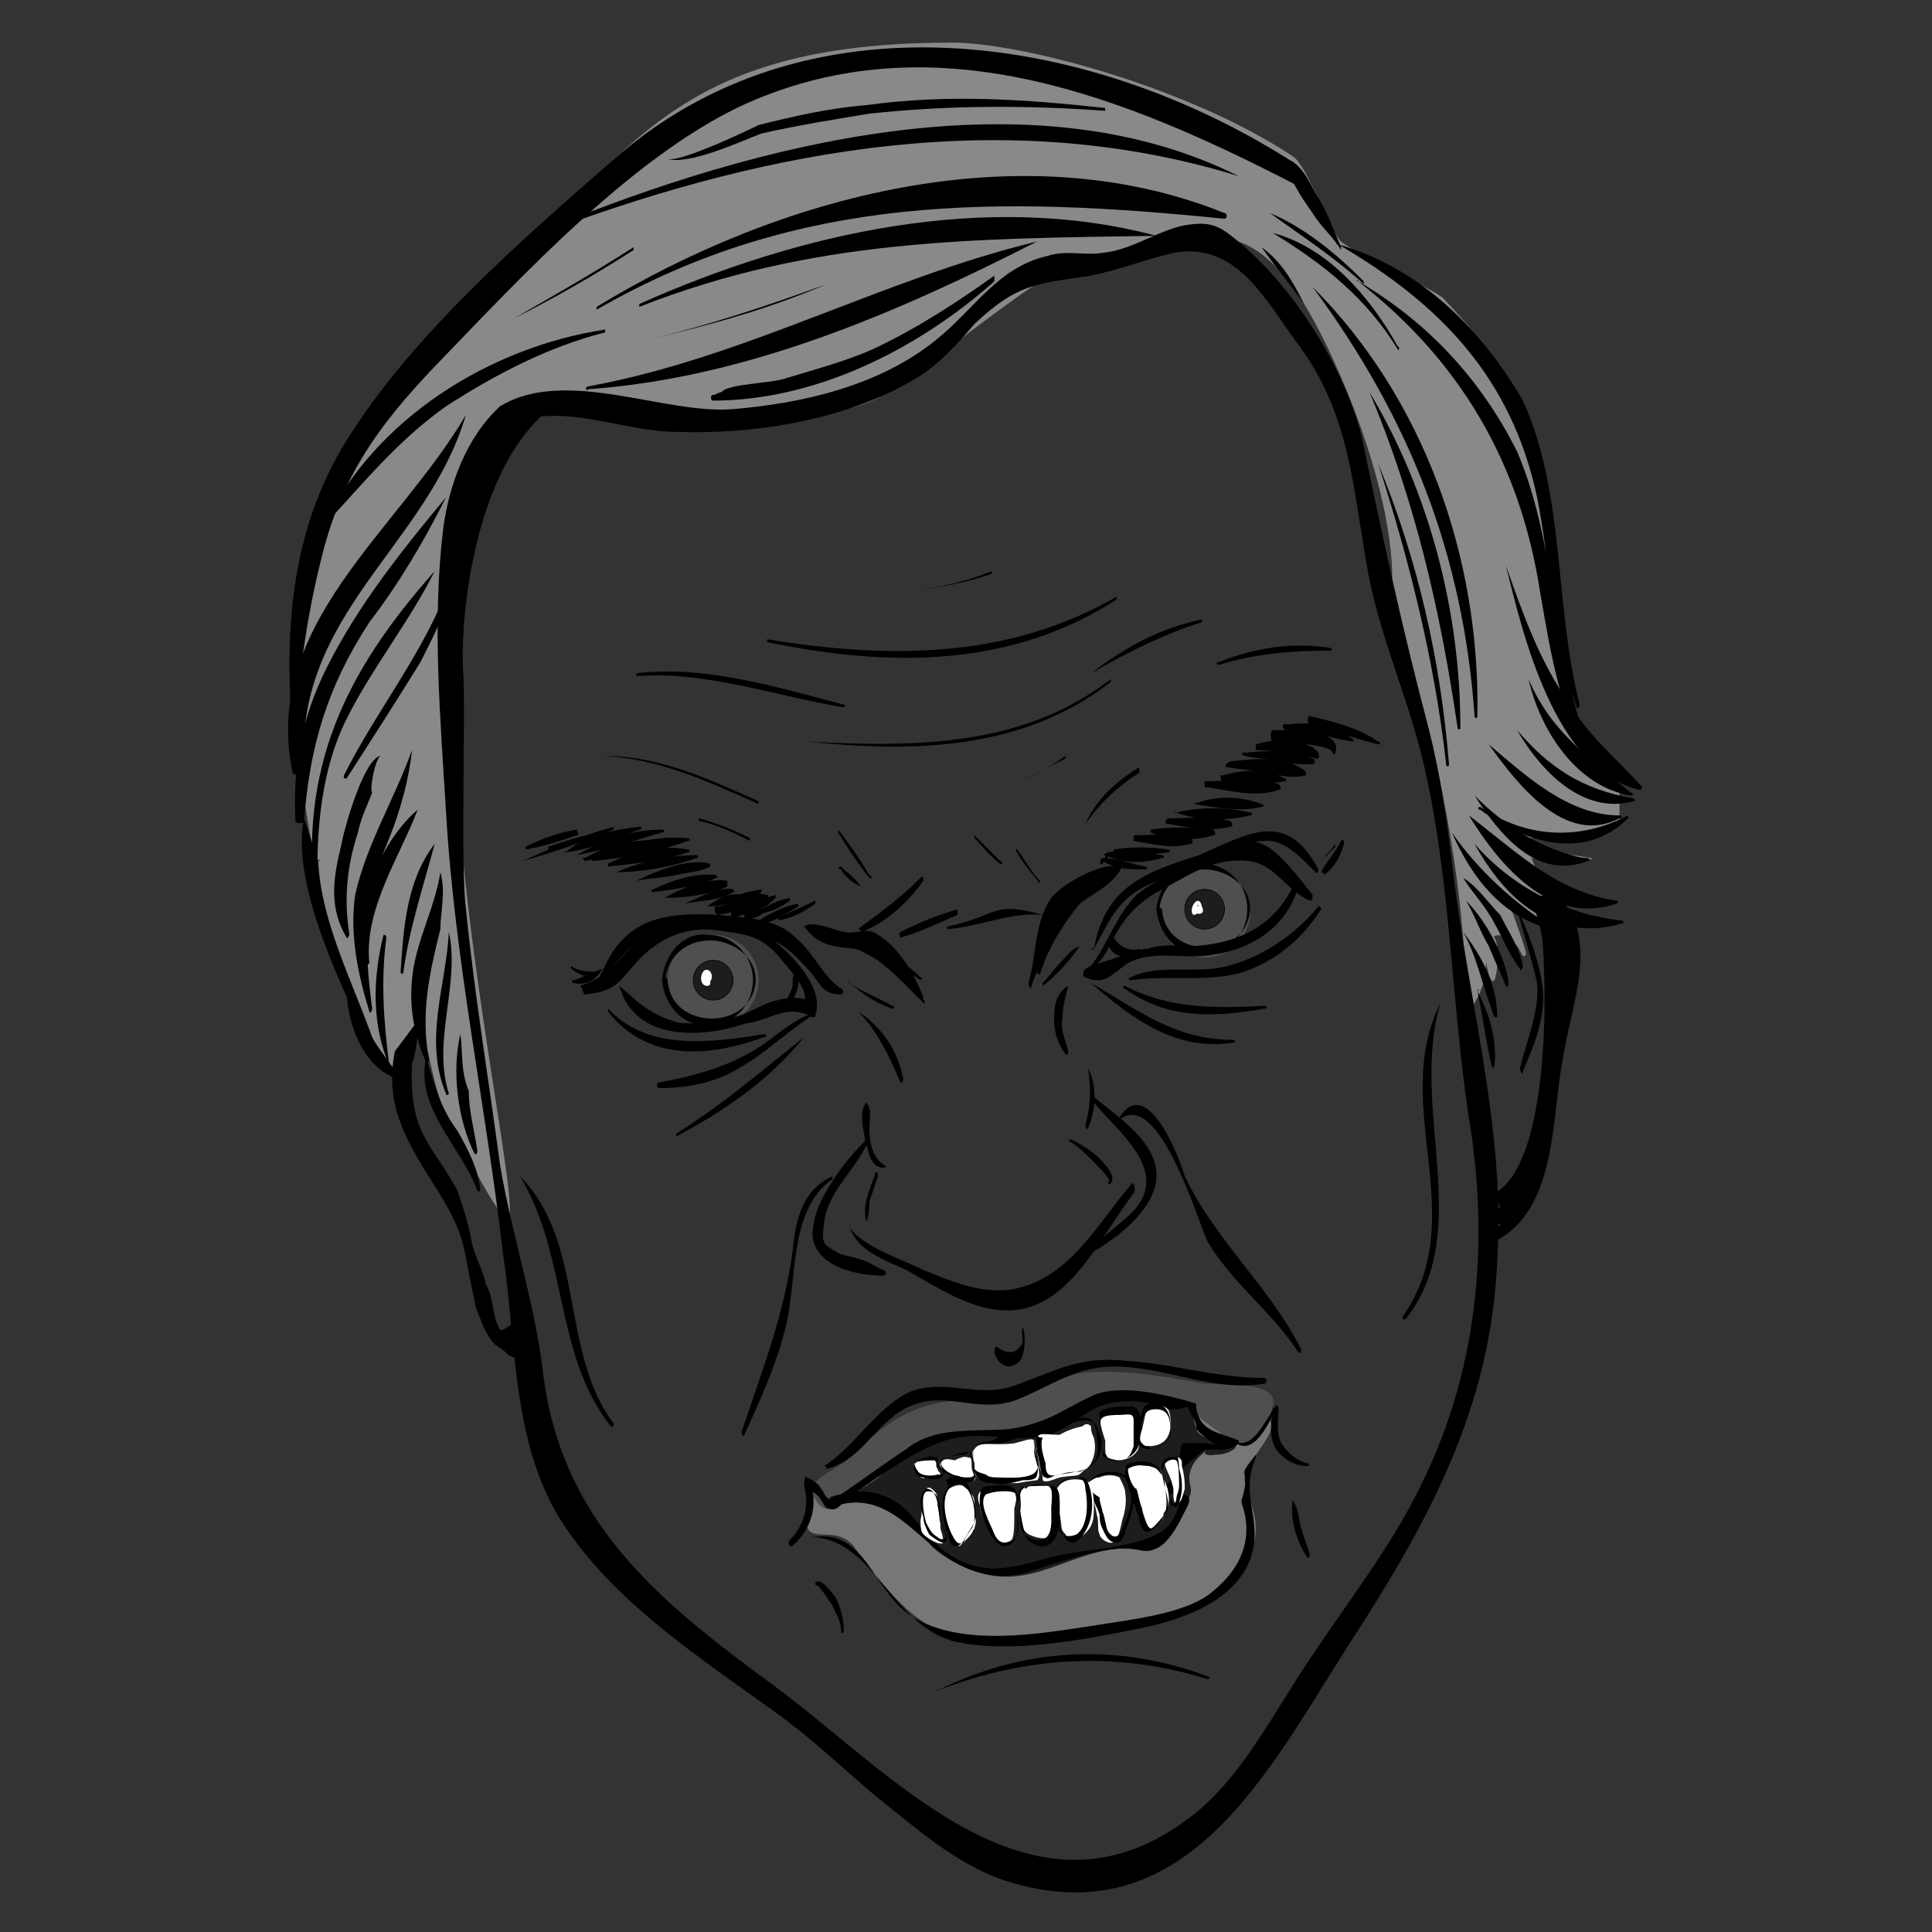 <?xml version="1.0" encoding="utf-8"?>
<!-- Generator: Adobe Illustrator 23.0.3, SVG Export Plug-In . SVG Version: 6.00 Build 0)  -->
<svg version="1.1" id="_x31_" xmlns="http://www.w3.org/2000/svg" xmlns:xlink="http://www.w3.org/1999/xlink" x="0px" y="0px"
	 viewBox="0 0 68 68" style="enable-background:new 0 0 68 68;" xml:space="preserve">
<rect x="0" y="0" width="68" height="68" fill="#333333" stroke="none"/>
<style type="text/css">
	.st0{fill:#777777;}
	.st1{fill:#4F4F4F;}
	.st2{fill:#898989;}
	.st3{fill:#1D1D1B;}
	.st4{fill:#1D1D1B;stroke:#000000;stroke-width:2.379705e-02;stroke-miterlimit:10;}
	.st5{fill:#FFFFFF;}
</style>
<path class="st0" d="M44.2,53.8c0,2.1-3.4,3.8-7.7,3.8c-2.6,0-3.6,0.8-6.4-3.1c-0.6-0.9-1.7-0.1-1.7-0.9c0-0.4-0.2-0.9,0.4-1.3
	c2.3-1.6,8.8-3,12.1-3c1.7,0,3.5,0.1,3.8,0.7c0.3,0.5-0.9,1.4-0.9,2.1C43.9,52.6,44.2,53.2,44.2,53.8z"/>
<path class="st1" d="M44.8,49.5c-0.9,3.1-2.3-0.3-4.4-0.4c-1.5-0.1-2.9,1.4-4.3,1.4c-1.2,0-2.4-0.2-3.6,0.4
	c-2.2,1.1-3.2,3.2-3.9,1.7c-0.2-0.5,0.7-0.8,1.2-1.2c1.1-1,2.2-2.4,5.3-2.1c1,0.1,1.9-0.9,3.2-1c1.5-0.1,2.9,0.2,4.1,0.4
	C43.9,48.7,45,48.8,44.8,49.5z"/>
<circle class="st1" cx="42.4" cy="32.1" r="1.6"/>
<circle class="st1" cx="25.1" cy="34.5" r="1.6"/>
<path class="st2" d="M57,27.5c0,0.3,0,1.2,0,1.5c-0.1,0.4-3.3,0.5-3.3,0.5c-0.1,0.4,1.8,0.6,2.3,0.7c0.5,0.1-2.1,0-2.1,0
	s0.9,2,0.6,2.3c-0.1,0.1-1.3-0.9-1.4-0.8c0,0.1,0.7,1.9,0.6,1.9c-0.1,0.2-0.2-0.2-0.3-0.3c-0.4-0.5-0.9-0.4-0.8-0.3
	c0.2,0.3,0.1,1.3,0,1.5c-0.2,0.2-0.3-0.8-0.3-0.6c0,1.1-0.7,1.8-0.7,1.8s0.1-2.8-0.7-7.1c-0.7-3.8-1.9-7.1-1.9-8.3
	c0-1.5-0.5-4.2-2.1-7.7c-0.7-1.5-1.9-3.9-3.7-4.2c-0.4-0.1-3.5,0.6-4,0.7c-1.4,0.4,0-1.4-6.9,4c-2.1,1.7-3.5,1.4-5,1.4
	c-4.3,0-5.8-0.8-9.6,0c-0.8,0.2-2,6.8-1.6,13.2c0.4,7.1,2.4,15.8,1.7,15.2c-0.5-0.5-1.5-2.5-2-3.4c-0.5-1-0.7-2.5-0.9-3.1
	c-0.2-0.7-0.3,2.3-1.6,0.7c-0.9-1.2-1.4-3-1.8-4.8c-0.4-1.8-1-4.7-1-6.7c0-2,0-4.2,0.4-6.1c1-4.1,4-7.3,7.2-10.4
	c4.3-4.1,6.1-7.6,15.4-7.6c2.5,0,8.4,1.6,12,4c0.5,0.3,1.3,2.6,1.7,3c0.3,0.3,3.3,1.7,3.6,2c3.4,3.6,3.3,5,3.7,10
	c0,0.4,0.6,4.1,0.6,4.4C55.2,25.6,57,26.9,57,27.5z"/>
<g id="XMLID_72_">
	<g>
		<path d="M17.6,14.3c-1.2,1.1-1.8,2.8-2,4.3c-0.4,3.3-0.1,6.7,0.1,10c0.3,5.2,1.4,10.3,2,15.5c0.5,3.3,0.3,7,2.3,9.8
			c1.8,2.6,4.7,4.5,7.2,6.3c1.4,1,2.3,1.9,3.6,3c1.4,1.1,2.8,2.4,4.6,3c6.3,2,9.2-3.8,12-8.2c2.8-4.3,5.1-8.4,5.3-13.7
			c0.3-4.6-1.1-9.4-1.6-14c-0.2-1.6-0.4-3-0.8-4.6c-0.9-3.4-1.6-6.6-2.3-10c-0.5-2.5-2.4-5.5-4.3-7.1c-0.7-0.6-1-0.8-1.8-0.7
			c-1,0.1-2,0.9-3.1,1c-0.6,0.1-1.3-0.1-1.9,0.1c-1.8,0.4-2.6,1.9-4,3c-2,1.6-4.7,2.2-7.1,2.4C23.4,14.6,19.9,12.9,17.6,14.3
			c-0.2,0.1-0.1,0.9,0.1,0.8c1.8-1.1,4.1,0.1,6.1,0.1c2.7,0.1,5.9-0.4,8.3-1.8c0.9-0.5,1.6-1.3,2.2-2c1.5-1.4,2.1-1.4,4.1-1.7
			c1-0.2,2-0.6,2.9-0.8c2.2-0.4,3.2,1.6,4.3,3.1c2,2.6,2,5.3,2.6,8.4c0.5,2.4,1.5,4.5,2,6.9c0.9,4.1,0.9,8.5,1.6,12.7
			c0.6,4.3,0.1,8.6-1.9,12.5c-1,2-2.4,3.8-3.6,5.6c-1.4,2-2.6,4.6-4.6,6c-5.5,4-10.4-1.8-14.5-4.8c-4.1-3-7.5-5.8-8.1-11.1
			c-0.3-2.4-1.1-4.8-1.5-7.2c-0.4-3-0.9-6-1.2-9c-0.2-1.5,0-7-0.1-8.4c-0.1-1.3,0.2-6.6,2.8-9C19.5,14.5,17.8,14.1,17.6,14.3z"/>
	</g>
</g>
<g id="XMLID_86_">
	<path class="st3" d="M29.3,52.9c0-0.1,0.7-0.4,1.2-0.6c0.1-0.1,0.5-0.3,0.7-0.6c0.1-0.1,0.2-0.2,0.2-0.2c0.3-0.5,0.9-0.7,1.3-0.8
		c0.6-0.2,1.1-0.3,1.7-0.3c1.3-0.1,1.7,0.2,2.4-0.1c0.3-0.1,0.7-0.3,0.7-0.3c0.5-0.3,0.6-0.5,0.9-0.7c0.5-0.3,1-0.2,1.1-0.2
		c0.7,0.1,0.8,0.2,1.5,0.2c0.5,0,0.8,0.1,0.9,0.3c0.1,0.2,0.1,0.3,0.2,0.7c0.2,0.5,1.4,0.4,1.4,0.6c0,0.1-0.3,0.3-0.7,0.3
		c-0.7,0.1-0.2-0.3-0.4-0.1c-0.1,0.1-0.7,0.5-0.5,1.2c0.1,0.5-0.3,0.6-0.3,0.8c-0.1,0.2,0,0.2-0.4,0.8c-0.4,0.5-0.6,0.4-0.7,0.6
		c-0.3,0.1-0.5,0-1,0c-1.9,0.1-3.2,1.5-5.2,0.8c-0.9-0.3-1.6-0.9-1.6-1c-0.7-0.7-1-1-1.6-1.3C30.3,52.4,29.3,53,29.3,52.9z"/>
	<g>
		<path d="M29.4,53c1.1-0.7,3-2.2,4.3-2.4c1.1-0.2,2.2,0.2,3.2-0.1c0.7-0.2,1.1-0.7,1.8-1c0.8-0.3,1.7-0.2,2.5,0.1
			c0.2,0,0.4,0,0.6-0.1c0.1,0.3,0.3,0.5,0.3,0.7c0,0,0,0,0,0.1c0.9,0.9,1.1,0.4-0.5,0.5l0,0c-0.3,1,0.3,1.8-0.4,2.8
			c-0.6,0.9-3.1,0.9-4.2,1.2c-1.4,0.4-2.4,0.7-3.6-0.1c-0.7-0.4-1.1-1.3-1.8-1.8c-0.8-0.5-1.4-0.5-2.4-0.2
			C29.3,52.9,29.3,53,29.4,53c2.3-0.7,3.1,2,5.3,2.4c0.9,0.2,1.6-0.1,2.5-0.4c0.7-0.2,1.6-0.5,2.4-0.5c0.5,0,0.7,0.2,1.1,0
			c0.5-0.2,0.9-1.1,1.1-1.5c0.5-1-2.4,0.5,0.5-1.9c0.2-0.2,0.9,0.1,1.3-0.3v-0.1c-0.7-0.3-1.4-0.3-1.5-1.2v-0.1
			c-1-0.3-2.6-0.7-3.6-0.3c-1.1,0.5-1.6,1-3,1.2c-1.3,0.1-2.6-0.1-3.6,0.7c-0.9,0.6-1.7,1.2-2.6,1.8C29.3,52.9,29.4,53,29.4,53z"/>
	</g>
</g>
<g id="XMLID_87_">
	<g>
		<path d="M29.1,51.7c1.1-0.3,1.5-1.2,2.4-1.9c1.5-1.1,2.7,0,4.2-0.5c1.3-0.5,2.1-1.2,3.5-1.2c1.9,0,3.4,0.9,5.3,0.6
			c0.1,0,0.1-0.2,0-0.2c-1.7,0-3.2-0.5-4.8-0.6c-1.8-0.2-2.6,0.4-4.1,0.9c-1.2,0.4-2.4-0.3-3.6,0.2c-1.1,0.5-2,2-3,2.6
			C29.1,51.6,29.1,51.7,29.1,51.7L29.1,51.7z"/>
	</g>
</g>
<g id="XMLID_88_">
	<g>
		<path d="M28.6,54.1c2.2,0.1,2.8,3.2,5.1,3.7c2,0.4,4.5-0.1,6.5-0.5c1.4-0.3,3.2-0.9,3.8-2.4c0.5-1.4-0.4-2.2,0.2-3.6
			c0,0,0-0.1,0-0.1c-0.8,1-0.1,0.3-0.5,1.6v0.1c0.4,1.1,0.1,2.2-1,3.1c-0.9,0.8-2.9,1-4.1,1.2c-2,0.3-4.7,0.8-6.5-0.3
			c-1.4-0.9-1.6-3.1-3.5-2.8C28.6,54,28.6,54.1,28.6,54.1L28.6,54.1z"/>
	</g>
</g>
<g id="XMLID_89_">
	<g>
		<path d="M43.4,50.7c0.7,0.7,1.3-0.7,1.5-1.1c-0.1,0-0.1-0.1-0.1-0.1c0,0.5-0.2,0.9,0.1,1.5c0.3,0.4,0.7,0.6,1.1,0.6
			c0.1,0,0.1-0.1,0-0.1c-0.4-0.1-0.7-0.4-0.9-0.7c-0.2-0.4-0.1-0.8-0.1-1.2c0-0.1-0.1-0.2-0.1-0.1C44.5,50,44.1,51.1,43.4,50.7
			C43.4,50.6,43.4,50.7,43.4,50.7L43.4,50.7z"/>
	</g>
</g>
<g id="XMLID_90_">
	<g>
		<path d="M29.5,52.8c-0.1,0-0.3,0-0.4-0.1c-0.1-0.1-0.1-0.2-0.2-0.3c-0.1-0.2-0.3-0.3-0.5-0.4c-0.1-0.1-0.1,0.3-0.1,0.3
			c0.2,0.7,0,1.4-0.5,1.9c-0.1,0.1,0,0.3,0.1,0.2c0.7-0.6,0.9-1.5,0.6-2.3c-0.1,0.1-0.1,0.2-0.1,0.3c0.2,0.1,0.4,0.2,0.5,0.4
			c0.1,0.1,0.1,0.3,0.3,0.3c0.2,0.1,0.4-0.1,0.5-0.3C29.5,52.8,29.5,52.8,29.5,52.8L29.5,52.8z"/>
	</g>
</g>
<g id="XMLID_91_">
	<g>
		<path d="M30.5,38.8c-0.3,0.3-0.1,1.1,0,1.5c0.1,0.4,0.2,0.8,0.6,0.8c0.1,0,0.1-0.1,0-0.1c-0.4-0.3-0.5-0.8-0.5-1.2
			C30.6,39.4,30.7,39.1,30.5,38.8L30.5,38.8L30.5,38.8z"/>
	</g>
</g>
<g id="XMLID_92_">
	<g>
		<path d="M30.5,40.1c-0.5,0.5-1,1.1-1.4,1.8c-0.3,0.5-0.5,1-0.5,1.6c0.1,1.1,1.6,1.4,2.5,1.4c0.1,0,0.1-0.2,0-0.2
			c-0.3-0.1-0.5-0.3-0.9-0.4c-0.3-0.1-0.5-0.1-0.7-0.2c-0.5-0.3-0.6-0.3-0.5-1c0.1-1.1,1-1.8,1.5-2.8C30.6,40.3,30.6,40.1,30.5,40.1
			L30.5,40.1z"/>
	</g>
</g>
<g id="XMLID_93_">
	<g>
		<path d="M29.9,43.2c0.3,0.8,1.1,1.1,2,1.5c0.9,0.5,2.1,1.3,3.2,1.4c2.4,0.3,3.5-2.4,4.8-4.1c0.1-0.1,0-0.5-0.1-0.3
			c-1.2,1.4-2.2,3.4-4.3,3.7c-1.1,0.1-2-0.3-3-0.7C31.7,44.3,30.4,43.9,29.9,43.2C29.9,43.1,29.9,43.2,29.9,43.2L29.9,43.2z"/>
	</g>
</g>
<g id="XMLID_94_">
	<g>
		<path d="M38.4,44.1c0.9-0.5,2.2-1.5,2.3-2.6c0.1-1.3-1.4-2.2-2.2-2.9c-0.1-0.1-0.1,0.1,0,0.2c0.8,1,2.6,2.3,1.5,3.7
			C39.5,43.1,38.8,43.4,38.4,44.1C38.3,44.1,38.3,44.1,38.4,44.1L38.4,44.1z"/>
	</g>
</g>
<g id="XMLID_99_">
	<g>
		<path d="M38.3,37.6c0.1,0.7,0.1,1.3-0.1,2c0,0.1,0.1,0.2,0.1,0.1C38.6,39,38.6,38.2,38.3,37.6C38.3,37.4,38.3,37.6,38.3,37.6
			L38.3,37.6z"/>
	</g>
</g>
<g id="XMLID_111_">
	<g>
		<path d="M29.7,32.9c0.3,0.5,0.9,0.7,1.4,1c0.5,0.3,1,0.9,1.4,1.4c0,0.1,0.1-0.1,0-0.1c-0.3-0.5-0.6-1-1.1-1.4
			C30.8,33.5,30.1,33.3,29.7,32.9C29.7,32.8,29.7,32.8,29.7,32.9L29.7,32.9z"/>
	</g>
</g>
<g id="XMLID_124_">
	<g>
		<path d="M31.5,33.8c0.3,0.3,0.6,0.5,0.9,0.7c0,0,0.1-0.1,0-0.1c-0.3-0.3-0.6-0.5-0.9-0.7C31.4,33.7,31.4,33.8,31.5,33.8L31.5,33.8
			z"/>
	</g>
</g>
<g id="XMLID_131_">
	<g>
		<path d="M29.9,34.6c0.5,0.4,0.9,0.7,1.5,0.9c0.1,0,0.1-0.1,0-0.1C30.9,35.1,30.3,34.9,29.9,34.6C29.9,34.5,29.8,34.5,29.9,34.6
			L29.9,34.6z"/>
	</g>
</g>
<g id="XMLID_138_">
	<g>
		<path d="M30.2,35.6c0.7,0.7,1.1,1.6,1.5,2.5c0,0.1,0.1-0.1,0.1-0.1C31.6,37,31.1,36.2,30.2,35.6C30.2,35.5,30.2,35.6,30.2,35.6
			L30.2,35.6z"/>
	</g>
</g>
<g id="XMLID_145_">
	<g>
		<path d="M38.7,31c-1.3,0.5-2,1.9-2.2,3.2c0,0.1,0.1,0.1,0.1,0.1C37,33,37.8,32,38.7,31C38.7,31.1,38.7,31,38.7,31L38.7,31z"/>
	</g>
</g>
<g id="XMLID_152_">
	<g>
		<path d="M38,33.3c-0.3,0.1-0.5,0.4-0.7,0.6c-0.2,0.2-0.4,0.5-0.6,0.7c0,0,0,0.2,0,0.1C37.1,34.4,37.6,33.9,38,33.3
			C38,33.4,38,33.3,38,33.3L38,33.3z"/>
	</g>
</g>
<g id="XMLID_159_">
	<g>
		<path d="M37.6,34.7c-0.4,0.2-0.5,0.7-0.5,1.1c0,0.5,0.1,0.9,0.4,1.3c0.1,0.1,0.1-0.1,0.1-0.1c-0.1-0.4-0.3-0.8-0.2-1.2
			C37.4,35.4,37.5,35.1,37.6,34.7C37.6,34.7,37.6,34.7,37.6,34.7L37.6,34.7z"/>
	</g>
</g>
<g id="XMLID_166_">
	<g>
		<path d="M36.7,32.2c-1.8-0.5-1.5,0-3.3,0.4c-0.1,0-0.1,0.1,0,0.1C34.5,32.6,35.6,32.1,36.7,32.2L36.7,32.2L36.7,32.2z"/>
	</g>
</g>
<g id="XMLID_173_">
	<g>
		<path d="M31.7,33c0.7-0.2,1.3-0.5,2-0.8V32c-0.6,0.2-1,0.3-2,0.8C31.6,32.9,31.7,33,31.7,33L31.7,33z"/>
	</g>
</g>
<g id="XMLID_180_">
	<g>
		<path d="M30.3,32.8c0.9-0.3,1.7-1.1,2.2-1.8c0-0.1,0-0.2-0.1-0.1c-0.7,0.7-1.4,1.2-2.2,1.8C30.3,32.7,30.3,32.8,30.3,32.8
			L30.3,32.8z"/>
	</g>
</g>
<g id="XMLID_187_">
	<g>
		<path d="M36.6,31c-0.3-0.3-0.5-0.7-0.8-1.1c0-0.1-0.1,0.1,0,0.1c0.2,0.4,0.5,0.7,0.8,1.1C36.6,31.2,36.6,31.1,36.6,31L36.6,31z"/>
	</g>
</g>
<g id="XMLID_194_">
	<g>
		<path d="M38.5,33.4c0.5-0.9,0.8-1.7,1.8-2.2c0.6-0.3,1.4-0.5,2-0.8c0.7-0.3,1.5-0.8,2.2-0.8c0.7-0.1,1.4,0.7,1.8,1.1
			c0.1,0.1,0.1-0.1,0.1-0.1c-1.1-2.1-2.4-1.3-4.2-0.5C40.3,30.7,38.9,31.2,38.5,33.4C38.4,33.3,38.4,33.5,38.5,33.4L38.5,33.4z"/>
	</g>
</g>
<g id="XMLID_201_">
	<g>
		<path d="M38.4,34.1c0.4-0.3,0.5-0.5,0.7-0.9c0.5-1,1-1.5,2-2c0.9-0.5,1.7-1,2.8-0.9c1,0.1,1.3,1,2.2,1.4c0.1,0,0.1-0.1,0.1-0.2
			c-0.4-0.5-1.2-1.6-1.8-1.8c-0.7-0.3-1.6,0.3-2.2,0.6c-0.7,0.3-1.6,0.7-2.2,1.2c-0.7,0.7-1,1.7-1.6,2.5
			C38.3,34,38.3,34.2,38.4,34.1L38.4,34.1z"/>
	</g>
</g>
<g id="XMLID_208_">
	<g>
		<path d="M38.5,33.9c-0.1,0.1-0.1,0.1-0.3,0.2c-0.1,0.1-0.1,0.3,0,0.3c0.7,0.3,0.9-0.1,1.5-0.5c0.9-0.5,2-0.1,3-0.3
			c1.4-0.2,2.6-1,3-2.4c0-0.1-0.1-0.3-0.1-0.2c-0.7,1.6-2,2.2-3.6,2.3c-0.5,0-1.1-0.1-1.6,0.1C40.2,33.3,38.4,34.1,38.5,33.9
			C38.6,33.9,38.6,33.9,38.5,33.9L38.5,33.9z"/>
	</g>
</g>
<g id="XMLID_215_">
	<g>
		<path d="M21.2,34.4c0.7-0.7,1.1-1.4,2.1-1.6c0.9-0.2,2.1-0.1,3,0c1.1,0.2,1.6,0.7,2.3,1.5c0.3,0.4,0.4,0.7,1,0.7
			c0.1,0,0.1-0.2,0-0.2c-0.7-0.5-0.9-1.2-1.6-1.8c-0.7-0.7-1.8-0.7-2.7-0.8c-1.9-0.1-3.3,0.1-4.1,2C21.1,34.3,21.1,34.4,21.2,34.4
			L21.2,34.4z"/>
	</g>
</g>
<g id="XMLID_222_">
	<g>
		<path d="M20.6,35c0.9-0.1,1.1-0.3,1.6-0.9c0.9-1.1,2-1.6,3.4-1.3c0.9,0.1,1.4,0.3,2,1.1c0.1,0.1,0.9,1,0.7,1.3
			c0.1-0.1-0.7-0.1-0.9,0c-0.6,0.1-1,0.5-1.6,0.6c-0.1,0-0.1,0.1,0,0.2c1.1,0.2,1.7-0.8,2.8-0.2c0.1,0,0.1,0,0.1-0.1
			c0.4-1.1-1.4-2.7-2.2-3.1c-0.9-0.4-2.2-0.4-3.1-0.1c-1.3,0.5-1.6,1.8-3,2.2C20.5,34.7,20.5,35,20.6,35L20.6,35z"/>
	</g>
</g>
<g id="XMLID_229_">
	<g>
		<path d="M21.8,34.7c0.6,2.2,3.5,1.8,5,1.1v-0.1c-0.9,0.1-1.9,0.4-2.9,0.3C22.8,35.7,22.4,35.2,21.8,34.7L21.8,34.7L21.8,34.7z"/>
	</g>
</g>
<g id="XMLID_236_">
	<g>
		<path d="M21.4,35.6c1.4,1.8,3.6,1.6,5.5,0.9c0.1,0,0.1-0.1,0-0.1c-1.9,0.3-4.1,0.6-5.5-0.9C21.4,35.5,21.4,35.6,21.4,35.6
			L21.4,35.6z"/>
	</g>
</g>
<g id="XMLID_243_">
	<g>
		<path d="M39.8,34.5c1.4-0.2,2.7,0.1,4-0.3c1.1-0.4,2-1.1,2.7-2.2c0,0,0-0.1-0.1-0.1c-0.8,1-2,1.8-3.2,2.1
			c-1.1,0.3-2.4-0.1-3.4,0.4C39.7,34.4,39.7,34.5,39.8,34.5L39.8,34.5z"/>
	</g>
</g>
<g id="XMLID_250_">
	<g>
		<path d="M21.2,34.1c-0.3,0.1-0.7,0.3-1,0.4c-0.1,0-0.1,0.1,0,0.1C20.6,34.7,21,34.5,21.2,34.1C21.3,34.2,21.3,34.1,21.2,34.1
			L21.2,34.1z"/>
	</g>
</g>
<g id="XMLID_257_">
	<g>
		<path d="M21,34.2c-0.3,0-0.6,0-0.9-0.2c0,0,0,0.1,0,0.1C20.4,34.3,20.7,34.5,21,34.2C21,34.3,21,34.2,21,34.2L21,34.2z"/>
	</g>
</g>
<g id="XMLID_264_">
	<g>
		<path d="M46.6,30.2c0.1-0.1,0.3-0.3,0.4-0.4c0,0,0-0.1,0-0.1C46.9,29.9,46.7,30,46.6,30.2L46.6,30.2L46.6,30.2z"/>
	</g>
</g>
<g id="XMLID_271_">
	<g>
		<path d="M47.1,29.7L47.1,29.7C47.1,29.5,47.1,29.7,47.1,29.7L47.1,29.7z"/>
	</g>
</g>
<g id="XMLID_278_">
	<g>
		<path d="M46.6,30.8c0.4-0.3,0.6-0.7,0.7-1.1c0-0.1,0-0.2-0.1-0.1c-0.2,0.4-0.5,0.7-0.7,1.1C46.6,30.7,46.6,30.8,46.6,30.8
			L46.6,30.8z"/>
	</g>
</g>
<g id="XMLID_285_">
	<g>
		<path d="M28.5,35.7c-0.8,0.3-1.4,1-2.2,1.4c-0.9,0.5-2,0.8-3.1,1c-0.1,0-0.1,0.2,0,0.2c1,0,2-0.2,2.8-0.7c0.9-0.5,1.6-1.2,2.5-1.8
			C28.6,35.8,28.6,35.7,28.5,35.7L28.5,35.7z"/>
	</g>
</g>
<g id="XMLID_292_">
	<g>
		<path d="M28.3,36.5c-1.5,1.2-2.9,2.4-4.5,3.4c0,0,0,0.1,0,0.1C25.5,39.1,27.1,38,28.3,36.5C28.3,36.6,28.3,36.5,28.3,36.5
			L28.3,36.5z"/>
	</g>
</g>
<g id="XMLID_299_">
	<g>
		<path d="M38.4,34.6c1.5,1.3,3,2.4,5,2.1c0.1,0,0.1-0.1,0-0.1C41.3,36.6,40,35.5,38.4,34.6C38.4,34.5,38.4,34.6,38.4,34.6
			L38.4,34.6z"/>
	</g>
</g>
<g id="XMLID_306_">
	<g>
		<path d="M39.6,34.8c1.5,1.1,3.2,1,4.9,0.7c0.1,0,0.1-0.1,0-0.1c-1.7,0.1-3.4,0.1-4.9-0.7C39.5,34.7,39.5,34.8,39.6,34.8L39.6,34.8
			z"/>
	</g>
</g>
<g id="XMLID_313_">
	<g>
		<path d="M29.3,41.4c-1.1,0.5-1.3,1.6-1.4,2.6c-0.3,2.3-1.1,4.3-1.8,6.4c0,0.1,0.1,0.2,0.1,0.1c0.5-1.1,1.1-2.4,1.4-3.6
			c0.5-1.7,0.1-4.3,1.7-5.4C29.3,41.4,29.3,41.3,29.3,41.4L29.3,41.4z"/>
	</g>
</g>
<g id="XMLID_320_">
	<g>
		<path d="M39.3,39.5c1.4-1.4,2.8,3.3,3.2,4.2c0.9,1.5,2.3,2.5,3.2,3.9c0.1,0.1,0.1-0.1,0.1-0.1c-1.1-2.2-3-3.8-4.1-6.1
			C41.5,40.7,40.3,37.6,39.3,39.5C39.2,39.5,39.2,39.5,39.3,39.5L39.3,39.5z"/>
	</g>
</g>
<g id="XMLID_327_">
	<g>
		<path d="M45.5,52.8c-0.1,0.6,0.1,1.4,0.5,2c0.1,0.1,0.1-0.1,0.1-0.1c-0.1-0.3-0.2-0.6-0.3-0.9C45.7,53.4,45.7,53.1,45.5,52.8
			C45.5,52.7,45.5,52.7,45.5,52.8L45.5,52.8z"/>
	</g>
</g>
<g id="XMLID_334_">
	<g>
		<path d="M28.7,55.8c0.1-0.1,0.5,0.6,0.6,0.7c0.1,0.3,0.3,0.5,0.3,0.9c0,0.1,0.1,0.1,0.1,0c0-0.4-0.1-0.8-0.3-1.2
			c-0.1-0.1-0.5-0.7-0.7-0.5C28.7,55.7,28.7,55.9,28.7,55.8L28.7,55.8z"/>
	</g>
</g>
<g id="XMLID_341_">
	<g>
		<path d="M33,59.5c3.1-1.2,6.3-1.4,9.5-0.4c0.1,0,0.1-0.1,0-0.1C39.3,57.8,36,58,33,59.5C32.9,59.4,32.9,59.5,33,59.5L33,59.5z"/>
	</g>
</g>
<g id="XMLID_348_">
	<g>
		<path d="M30.5,43c0.1-0.3,0.1-0.5,0.1-0.7c0.1-0.3,0.2-0.6,0.3-0.9c0-0.1,0-0.2-0.1-0.1C30.7,41.7,30.3,42.4,30.5,43
			C30.5,43,30.5,43,30.5,43L30.5,43z"/>
	</g>
</g>
<g id="XMLID_355_">
	<g>
		<path d="M39,41.7c0.3-0.1,0.1-0.5-0.1-0.7c-0.3-0.4-0.8-0.7-1.2-0.9c-0.1,0-0.1,0.1,0,0.1c0.3,0.2,0.5,0.4,0.8,0.7
			c0.1,0.1,0.7,0.7,0.5,0.7C39,41.6,39,41.7,39,41.7L39,41.7z"/>
	</g>
</g>
<g id="XMLID_362_">
	<g>
		<path d="M21.2,26.6c2,0.1,3.7,0.9,5.5,1.7v-0.1C24.9,27.4,23.2,26.6,21.2,26.6C21.2,26.5,21.2,26.6,21.2,26.6L21.2,26.6z"/>
	</g>
</g>
<g id="XMLID_369_">
	<g>
		<path d="M28.4,26.1c3.8,0.4,7.6,0.3,10.7-2.1v-0.1C36,26.3,32.2,26.3,28.4,26.1C28.4,26,28.4,26.1,28.4,26.1L28.4,26.1z"/>
	</g>
</g>
<g id="XMLID_376_">
	<g>
		<path d="M35.7,27.6c0.6-0.3,1.2-0.6,1.8-0.9v-0.1C37,27,36.3,27.3,35.7,27.6C35.7,27.6,35.7,27.6,35.7,27.6L35.7,27.6z"/>
	</g>
</g>
<g id="XMLID_383_">
	<g>
		<path d="M22.4,23.8c2.4-0.2,4.9,0.7,7.3,1.1c0,0,0.1-0.1,0-0.1c-2.3-0.6-4.9-1.4-7.3-1.1V23.8L22.4,23.8z"/>
	</g>
</g>
<g id="XMLID_390_">
	<g>
		<path d="M27,22.6c4.3,0.9,8.6,0.9,12.3-1.5V21c-3.8,2.2-8,2.2-12.3,1.5C27,22.5,27,22.6,27,22.6L27,22.6z"/>
	</g>
</g>
<g id="XMLID_397_">
	<g>
		<path d="M31.3,20.8c1.2,0,2.4-0.2,3.6-0.6c0,0,0-0.1,0-0.1C33.7,20.6,32.5,20.8,31.3,20.8L31.3,20.8L31.3,20.8z"/>
	</g>
</g>
<g id="XMLID_404_">
	<g>
		<path d="M38.4,23.7c1.2-0.7,2.6-1.4,3.9-1.8v-0.1C40.9,22.1,39.7,22.7,38.4,23.7C38.4,23.6,38.4,23.7,38.4,23.7L38.4,23.7z"/>
	</g>
</g>
<g id="XMLID_411_">
	<g>
		<path d="M42.9,23.4c1.3-0.4,2.6-0.5,3.9-0.5c0.1,0,0.1-0.1,0-0.1c-1.4-0.2-2.6,0-3.9,0.5C42.8,23.3,42.8,23.4,42.9,23.4L42.9,23.4
			z"/>
	</g>
</g>
<g id="XMLID_418_">
	<g>
		<path d="M34.3,29.5c0.3,0.3,0.5,0.6,0.9,0.9c0.1,0.1,0.1-0.1,0-0.1c-0.3-0.3-0.6-0.6-0.9-0.9V29.5L34.3,29.5z"/>
	</g>
</g>
<g id="XMLID_425_">
	<g>
		<path d="M38.2,29c0.5-0.7,1.1-1.3,1.9-1.8V27C39.3,27.5,38.6,28.1,38.2,29C38.2,28.9,38.2,29,38.2,29L38.2,29z"/>
	</g>
</g>
<g id="XMLID_432_">
	<g>
		<path d="M29.5,29.3c0.3,0.5,0.7,1.1,1.1,1.6c0.1,0.1,0.1-0.1,0-0.1c-0.3-0.5-0.7-1.1-1.1-1.6C29.5,29.3,29.5,29.3,29.5,29.3
			L29.5,29.3z"/>
	</g>
</g>
<g id="XMLID_439_">
	<g>
		<path d="M30.3,31.2c-0.2-0.3-0.5-0.5-0.7-0.7c-0.1,0-0.1,0.1,0,0.1C29.7,30.8,30,31.1,30.3,31.2C30.3,31.2,30.3,31.2,30.3,31.2
			L30.3,31.2z"/>
	</g>
</g>
<g id="XMLID_446_">
	<g>
		<path d="M26.4,29.5c-0.6-0.3-1.1-0.5-1.8-0.7v0.1c0.6,0.1,1.2,0.4,1.8,0.7C26.4,29.5,26.4,29.5,26.4,29.5L26.4,29.5z"/>
	</g>
</g>
<g id="XMLID_453_">
	<g>
		<path d="M19.3,29.9c0.7-0.1,1.3-0.3,1.9-0.5v-0.1c-0.7,0.1-1.3,0.3-1.9,0.5C19.3,29.9,19.3,29.9,19.3,29.9L19.3,29.9z"/>
	</g>
</g>
<g id="XMLID_460_">
	<g>
		<path d="M18.5,29.9c0.6-0.1,1.2-0.3,1.8-0.5c0.1,0,0-0.2,0-0.2c-0.6,0.1-1.2,0.3-1.8,0.6C18.5,29.9,18.5,30,18.5,29.9L18.5,29.9z"
			/>
	</g>
</g>
<g id="XMLID_467_">
	<g>
		<path d="M18.4,30.3c1.1-0.3,2.2-0.7,3.2-1.1v-0.1C20.5,29.4,19.5,29.8,18.4,30.3C18.4,30.3,18.4,30.4,18.4,30.3L18.4,30.3z"/>
	</g>
</g>
<g id="XMLID_474_">
	<g>
		<path d="M19.9,30c0.9-0.1,1.8-0.5,2.6-0.8c0.1,0,0.1-0.1,0-0.1C21.6,29.2,20.6,29.4,19.9,30C19.9,29.9,19.8,30,19.9,30L19.9,30z"
			/>
	</g>
</g>
<g id="XMLID_481_">
	<g>
		<path d="M20.3,30.1c1-0.2,2-0.5,3-0.8c0.1,0,0.1-0.1,0-0.1C22.3,29.2,21.3,29.5,20.3,30.1C20.3,30,20.3,30.1,20.3,30.1L20.3,30.1z
			"/>
	</g>
</g>
<g id="XMLID_488_">
	<g>
		<path d="M20.6,30.3c0.9-0.2,1.8-0.4,2.7-0.6c0.1,0,0.1-0.1,0-0.1c-0.9-0.1-1.9,0.1-2.7,0.6C20.5,30.1,20.5,30.3,20.6,30.3
			L20.6,30.3z"/>
	</g>
</g>
<g id="XMLID_495_">
	<g>
		<path d="M20.9,30.3c1.1-0.1,2.2-0.3,3.3-0.7c0.1,0,0.1-0.1,0-0.1c-1.1-0.1-2.3,0.2-3.3,0.7C20.8,30.2,20.8,30.3,20.9,30.3
			L20.9,30.3z"/>
	</g>
</g>
<g id="XMLID_502_">
	<g>
		<path d="M21.4,30.5c0.9-0.1,2-0.2,2.8-0.5c0.1,0,0.1-0.1,0-0.1c-0.9-0.2-2,0.1-2.8,0.5C21.4,30.5,21.4,30.5,21.4,30.5L21.4,30.5z"
			/>
	</g>
</g>
<g id="XMLID_509_">
	<g>
		<path d="M21.7,30.7c0.9,0,2-0.2,2.8-0.5c0.1,0,0.1-0.1,0-0.1C23.6,30.1,22.6,30.3,21.7,30.7C21.6,30.7,21.6,30.7,21.7,30.7
			L21.7,30.7z"/>
	</g>
</g>
<g id="XMLID_516_">
	<g>
		<path d="M22.4,31c0.5-0.1,0.9-0.1,1.4-0.2c0.4-0.1,0.8-0.1,1.2-0.3v-0.1C24.3,30.2,23.2,30.6,22.4,31C22.4,31,22.4,31,22.4,31
			L22.4,31z"/>
	</g>
</g>
<g id="XMLID_523_">
	<g>
		<path d="M23,31.4c0.7-0.1,1.6-0.2,2.2-0.5c0.1,0,0-0.1,0-0.1c-0.7-0.1-1.6,0.2-2.2,0.5C22.9,31.3,22.9,31.4,23,31.4L23,31.4z"/>
	</g>
</g>
<g id="XMLID_530_">
	<g>
		<path d="M23.4,31.6c0.7,0,1.6-0.1,2.2-0.4V31C24.9,30.9,24.1,31.2,23.4,31.6L23.4,31.6L23.4,31.6z"/>
	</g>
</g>
<g id="XMLID_537_">
	<g>
		<path d="M24.1,31.8c0.5-0.1,1.3-0.1,1.7-0.4c0.1,0,0-0.1,0-0.1C25.3,31.2,24.6,31.6,24.1,31.8C24.1,31.8,24.1,31.9,24.1,31.8
			L24.1,31.8z"/>
	</g>
</g>
<g id="XMLID_544_">
	<g>
		<path d="M24.9,31.9c0.5,0,0.9-0.1,1.3-0.3v-0.1C25.7,31.4,25.3,31.6,24.9,31.9C24.9,31.8,24.9,31.9,24.9,31.9L24.9,31.9z"/>
	</g>
</g>
<g id="XMLID_551_">
	<g>
		<path d="M25.3,32.2c0.4-0.1,0.8-0.1,1.2-0.4v-0.1c-0.4,0-0.8,0.1-1.2,0.2C25.1,31.8,25.1,32.2,25.3,32.2L25.3,32.2z"/>
	</g>
</g>
<g id="XMLID_558_">
	<g>
		<path d="M25.8,32.3c0.3-0.1,0.6-0.1,0.9-0.4v-0.1c-0.3,0.1-0.5,0.1-0.9,0.2C25.7,32,25.7,32.3,25.8,32.3L25.8,32.3z"/>
	</g>
</g>
<g id="XMLID_565_">
	<g>
		<path d="M26.2,32.4c0.3-0.1,0.5-0.1,0.7-0.3c0.1,0,0.1-0.1,0-0.1c-0.2,0-0.5,0.1-0.7,0.1C26.2,32.2,26.2,32.4,26.2,32.4L26.2,32.4
			z"/>
	</g>
</g>
<g id="XMLID_572_">
	<g>
		<path d="M39,30.2c0-0.1-0.1-0.1-0.1-0.1c0,0.1,0,0.1-0.1,0.2c0.5,0.3,1,0.3,1.5,0.3c0.1,0,0.1-0.1,0-0.1c-0.5-0.1-1-0.3-1.5-0.3
			c-0.1,0-0.1,0.3,0,0.2C38.9,30.3,38.9,30.3,39,30.2C39,30.3,39,30.2,39,30.2L39,30.2z"/>
	</g>
</g>
<g id="XMLID_579_">
	<g>
		<path d="M38.9,30.1c0.6,0.3,1.3,0.3,2,0.1c0.1,0,0.1-0.1,0-0.1C40.3,30,39.6,29.9,39,30C38.8,30.1,38.8,30.1,38.9,30.1L38.9,30.1z
			"/>
	</g>
</g>
<g id="XMLID_586_">
	<g>
		<path d="M39.2,30c0.7,0.1,1.3,0.1,1.9,0c0.1,0,0.1-0.1,0-0.1c-0.7-0.1-1.3-0.1-1.9,0C39.2,29.9,39.2,30,39.2,30L39.2,30z"/>
	</g>
</g>
<g id="XMLID_593_">
	<g>
		<path d="M39.9,29.6c0.7,0.1,1.3,0.3,2,0.1c0.1,0,0.1-0.1,0-0.2c-0.7-0.2-1.3-0.1-2-0.1C39.9,29.5,39.9,29.6,39.9,29.6L39.9,29.6z"
			/>
	</g>
</g>
<g id="XMLID_600_">
	<g>
		<path d="M40.5,29.3c0.7,0.3,1.6,0.3,2.2,0.1c0.1,0,0.1-0.1,0-0.2c-0.7-0.1-1.6-0.1-2.2,0C40.5,29.2,40.5,29.3,40.5,29.3L40.5,29.3
			z"/>
	</g>
</g>
<g id="XMLID_607_">
	<g>
		<path d="M41.1,29c0.7,0.1,1.4,0.3,2.2,0.1c0.1,0,0.1-0.1,0-0.2c-0.7-0.2-1.4-0.1-2.2-0.1C41,28.9,41,29,41.1,29L41.1,29z"/>
	</g>
</g>
<g id="XMLID_614_">
	<g>
		<path d="M41.4,28.6c0.8,0.3,1.8,0.3,2.6,0.1c0.1,0,0.1-0.1,0-0.1C43.2,28.4,42.2,28.4,41.4,28.6C41.3,28.5,41.3,28.6,41.4,28.6
			L41.4,28.6z"/>
	</g>
</g>
<g id="XMLID_621_">
	<g>
		<path d="M42,28.3c0.7,0.1,1.6,0.3,2.4,0.1c0.1,0,0.1-0.1,0-0.1C43.6,28,42.8,28,42,28.3C42,28.1,42,28.2,42,28.3L42,28.3z"/>
	</g>
</g>
<g id="XMLID_628_">
	<g>
		<path d="M42.4,27.7c0.8,0.1,1.8,0.4,2.6,0.1c0.1,0,0.1-0.1,0-0.2c-0.8-0.3-1.8-0.1-2.6-0.1C42.4,27.6,42.4,27.7,42.4,27.7
			L42.4,27.7z"/>
	</g>
</g>
<g id="XMLID_635_">
	<g>
		<path d="M43,27.5c0.3,0,0.7,0,1.1,0s0.7,0.1,1.1,0c0.1,0,0.1-0.1,0-0.1c-0.6-0.4-1.5-0.3-2.2-0.1C42.9,27.2,43,27.5,43,27.5
			L43,27.5z"/>
	</g>
</g>
<g id="XMLID_642_">
	<g>
		<path d="M43.2,27c0.5,0.1,0.9,0.1,1.4,0.2c0.4,0.1,0.9,0.2,1.3,0.1c0.1,0,0.1-0.1,0-0.2c-0.7-0.5-1.8-0.4-2.6-0.3
			C43.1,26.9,43.1,27,43.2,27L43.2,27z"/>
	</g>
</g>
<g id="XMLID_649_">
	<g>
		<path d="M43.8,26.6c0.4,0.1,0.8,0.1,1.2,0.2c0.4,0.1,0.8,0.1,1.2,0.1c0.1,0,0.1-0.2,0-0.2c-0.7-0.3-1.7-0.3-2.4-0.2
			C43.7,26.4,43.7,26.6,43.8,26.6L43.8,26.6z"/>
	</g>
</g>
<g id="XMLID_656_">
	<g>
		<path d="M44.2,26.4c0.7,0,1.5,0.2,2.2,0.3c0-0.1,0-0.1-0.1-0.1l0,0v0.1c0,0,0,0,0.1,0l0,0c0.1-0.2-0.1-0.3-0.2-0.4
			c-0.6-0.3-1.4-0.3-2-0.1C44.2,26.2,44.2,26.4,44.2,26.4L44.2,26.4z"/>
	</g>
</g>
<g id="XMLID_663_">
	<g>
		<path d="M44.8,26.1c0.4,0,0.8,0,1.2,0.1c0.1,0,0.9,0.1,0.9,0.3c0,0,0.1,0.1,0.1,0c0.3-0.9-1.8-0.8-2.2-0.8
			C44.7,25.7,44.7,26.1,44.8,26.1L44.8,26.1z"/>
	</g>
</g>
<g id="XMLID_670_">
	<g>
		<path d="M45.3,25.7c0.8,0,1.6,0.3,2.3,0.4c0.1,0,0-0.1,0-0.1c-0.7-0.5-1.5-0.6-2.3-0.5C45.1,25.4,45.1,25.7,45.3,25.7L45.3,25.7z"
			/>
	</g>
</g>
<g id="XMLID_677_">
	<g>
		<path d="M46.1,25.5c0.8,0.2,1.6,0.5,2.4,0.7c0.1,0,0.1-0.1,0-0.1c-0.7-0.5-1.6-0.7-2.4-0.9C46,25.2,46,25.5,46.1,25.5L46.1,25.5z"
			/>
	</g>
</g>
<g id="XMLID_684_">
	<g>
		<path d="M26.2,31.8C26.1,31.8,26.1,31.8,26.2,31.8C26.1,31.8,26.1,31.8,26.2,31.8C26.1,31.8,26.1,31.8,26.2,31.8
			c-0.1,0.1-0.1,0.1-0.1,0.1c0.1,0.3,0.7-0.2,0.9-0.3c0,0,0.1-0.1,0-0.1C26.6,31.4,26.2,31.5,26.2,31.8
			C26.1,31.8,26.2,31.8,26.2,31.8L26.2,31.8C26.2,31.8,26.2,31.8,26.2,31.8L26.2,31.8z"/>
	</g>
</g>
<g id="XMLID_691_">
	<g>
		<path d="M26.2,32.1c0.4,0.1,0.8-0.2,1.1-0.5v-0.1c-0.4,0.1-0.8,0.3-1.1,0.5C26.2,32,26.2,32.1,26.2,32.1L26.2,32.1z"/>
	</g>
</g>
<g id="XMLID_698_">
	<g>
		<path d="M26.6,32.2c0.5-0.1,0.8-0.2,1.2-0.5v-0.1c-0.5,0.1-0.8,0.3-1.2,0.5C26.5,32.2,26.5,32.2,26.6,32.2L26.6,32.2z"/>
	</g>
</g>
<g id="XMLID_705_">
	<g>
		<path d="M26.7,32.5c0.5,0,0.9-0.3,1.4-0.6v-0.1c-0.5,0.1-0.9,0.3-1.4,0.6C26.7,32.4,26.7,32.5,26.7,32.5L26.7,32.5z"/>
	</g>
</g>
<g id="XMLID_712_">
	<g>
		<path d="M27.4,32.4c0.5-0.1,0.9-0.3,1.3-0.6v-0.1c-0.4,0.2-0.9,0.4-1.3,0.6C27.4,32.4,27.4,32.4,27.4,32.4L27.4,32.4z"/>
	</g>
</g>
<g id="XMLID_719_">
	<g>
		<path d="M25.7,31.8c0.4,0.1,0.8-0.2,1.1-0.4v-0.1C26.4,31.4,25.9,31.4,25.7,31.8L25.7,31.8L25.7,31.8z"/>
	</g>
</g>
<g id="XMLID_726_">
	<g>
		<path d="M36,46.7c-0.1,0.3,0.1,0.5-0.1,0.7c-0.2,0.3-0.6,0.2-0.8,0C35,47.4,35,47.5,35,47.6c0.1,0.4,0.5,0.7,0.9,0.3
			C36.1,47.6,36.1,47,36,46.7C36,46.6,36,46.6,36,46.7L36,46.7z"/>
	</g>
</g>
<g id="XMLID_733_">
	<g>
		<path d="M13.9,37c-0.4,2,0.5,3.3,1.5,4.9s0.9,2,1.2,3.4c0.1,0.4,0.1,0.7,0.3,1.1c0.1,0.3,0.3,0.7,0.5,0.9c0.1,0.1,0.3,0.2,0.4,0.3
			c0.1,0.1,0.2-0.1,0.1-0.3c-0.1,0-0.1,0.1-0.1,0.1s0,0,0,0.1c0,0.1,0,0.1,0.1,0.2H18c0.1,0.1,0.1-0.1,0.1-0.2c0-0.1,0.3-0.9,0.2-1
			c-0.1-0.1-0.6,0.4-0.7,0.3c-0.3-0.5-0.2-1.1-0.5-1.6c-0.1-0.5-0.4-1-0.5-1.5c-0.1-0.6-0.3-1.2-0.5-1.8c-1-1.8-1.7-2-1.6-4.5
			c0.1,0,0.3-1.6,0.3-1.6L13.9,37z"/>
	</g>
</g>
<g id="XMLID_740_">
	<g>
		<path d="M17.8,47.5c0.1,0.3,0.5,0.4,0.7,0.2c0.1-0.1,0-0.1,0-0.1C18.4,47.4,18,47.3,17.8,47.5C17.8,47.4,17.8,47.4,17.8,47.5
			L17.8,47.5z"/>
	</g>
</g>
<g id="XMLID_747_">
	<g>
		<path d="M53.8,31.6c0.2,0.3,0.4,0.8,0.5,1.6c0.2,3,0,7.9-1.7,8.8c0.1,0.2,0.3,0.8,0.4,1c0,0,0-0.1,0.1-0.1
			c0.1-0.1,0.1-0.3-0.1-0.4c0,0,0,0-0.1,0c-0.3-0.1-0.3,0.5-0.1,0.6c0.1,0-0.3,0.2-0.3,0.2c0.1,0.1,0,0.4,0.1,0.4
			c2.2-1.1,2-4.3,2.4-6.4c0.3-2,1.4-4.4-0.3-5.9c-0.1-0.1-0.4,0.1-0.3,0.1L53.8,31.6z"/>
	</g>
</g>
<g id="XMLID_754_">
	<g>
		<path d="M53.4,32c0.2,0.8,0.5,1.7,0.7,2.6c0.1,1-0.4,2.1-0.6,3c0,0.1,0.1,0.3,0.1,0.1c0.4-0.9,0.8-1.9,0.7-2.9
			C54.2,33.9,53.8,32.8,53.4,32C53.4,31.9,53.4,32,53.4,32L53.4,32z"/>
	</g>
</g>
<g id="XMLID_761_">
	<g>
		<path d="M15,37.2c-0.4,1.8,1.2,3.1,1.8,4.7c0.1,0.1,0.1,0,0.1-0.1c-0.1-0.7-0.4-1.3-0.8-2C15.5,39,15.3,38.2,15,37.2
			C15,37.2,15,37.2,15,37.2L15,37.2z"/>
	</g>
</g>
<g id="XMLID_768_">
	<g>
		<path d="M28.3,32.6c0.5,0.7,1,0.7,1.8,0.8c0.8,0.2,1.7,1.2,2.3,1.8c0.1,0.1,0.1-0.1,0.1-0.1c-0.3-0.8-0.9-1.8-1.6-2.2
			c-0.4-0.3-0.7,0-1.2-0.1C29.2,32.7,28.7,32.4,28.3,32.6C28.3,32.4,28.3,32.5,28.3,32.6L28.3,32.6z"/>
	</g>
</g>
<g id="XMLID_775_">
	<g>
		<path d="M39.5,30.5c-0.7-0.2-2.1,0.6-2.5,1.1c-0.6,0.9-0.5,1.9-0.8,3c0,0.1,0.1,0.3,0.1,0.1c0.3-0.8,0.8-2,1.4-2.6
			c0.5-0.6,1.4-0.8,1.8-1.6C39.6,30.7,39.6,30.6,39.5,30.5L39.5,30.5z"/>
	</g>
</g>
<g id="XMLID_782_">
	<g>
		<path d="M18.3,41.4c1.7,2.8,1.2,6.3,3.2,8.8c0.1,0.1,0.1-0.1,0.1-0.1C19.7,47.6,20.6,43.7,18.3,41.4
			C18.3,41.3,18.3,41.4,18.3,41.4L18.3,41.4z"/>
	</g>
</g>
<g id="XMLID_789_">
	<g>
		<path d="M50.7,35.3c-1.8,3.6,1.1,7.5-1.3,11c-0.1,0.1,0,0.2,0.1,0.1C51.9,43.3,49.6,39,50.7,35.3C50.7,35.4,50.7,35.3,50.7,35.3
			L50.7,35.3z"/>
	</g>
</g>
<g id="XMLID_2_">
	<g>
		<path d="M39,33.2c0.1,0.5,0.7,0.6,1.1,0.3c0,0,0.1-0.1,0-0.1c-0.4,0.1-0.7-0.1-0.9-0.4C39,32.9,39,33.2,39,33.2L39,33.2z"/>
	</g>
</g>
<g id="XMLID_3_">
	<g>
		<path d="M28,34.2c-0.1,0.1-0.1,0.3-0.1,0.5c-0.1,0.3-0.2,0.5-0.4,0.7c0,0.1,0,0.2,0.1,0.2C27.9,35.3,28.3,34.6,28,34.2L28,34.2
			L28,34.2z"/>
	</g>
</g>
<g id="XMLID_4_">
	<g>
		<path d="M23.3,34.5c0.1,0.9,0.7,1.6,1.6,1.6c0.9,0,1.6-0.7,1.6-1.6c0-0.9-0.7-1.6-1.6-1.6C24.1,32.8,23.4,33.5,23.3,34.5
			c0,0.1,0.1,0.1,0.1,0c0.1-0.8,0.7-1.4,1.6-1.4c0.7,0,1.6,0.5,1.6,1.4c-0.1,1.8-3,1.8-3.1,0C23.4,34.3,23.3,34.3,23.3,34.5z"/>
	</g>
</g>
<g id="XMLID_5_">
	<g>
		<path d="M40.7,32c0.1,0.9,0.7,1.6,1.6,1.6c0.9,0,1.6-0.7,1.6-1.6c0-0.9-0.7-1.6-1.6-1.6C41.5,30.3,40.8,31.1,40.7,32
			c0,0.1,0.1,0.1,0.1,0c0.1-0.8,0.7-1.4,1.6-1.4c0.7,0,1.6,0.5,1.6,1.4c-0.1,1.8-3,1.8-3.1,0C40.8,31.9,40.7,31.9,40.7,32z"/>
	</g>
</g>
<circle id="XMLID_6_" class="st4" cx="42.4" cy="32" r="0.7"/>
<circle id="XMLID_24_" class="st4" cx="25.1" cy="34.5" r="0.7"/>
<g id="XMLID_23_">
	<g>
		<path class="st5" d="M24.8,34.4c0,0.4,0.4,0.1,0.2-0.2c-0.3-0.3-0.5,0.5-0.1,0.5c0.1,0,0.1-0.1,0.1-0.1v-0.1
			C24.9,34.5,24.9,34.3,24.8,34.4C24.8,34.3,24.8,34.4,24.8,34.4c0.1,0,0.1-0.1,0.1-0.1c0,0,0,0-0.1,0
			C24.9,34.3,24.8,34.4,24.8,34.4L24.8,34.4z"/>
	</g>
</g>
<g id="XMLID_27_">
	<g>
		<path class="st5" d="M42.2,31.9L42.2,31.9C42.1,31.9,42.1,31.8,42.2,31.9C42.1,31.8,42.1,31.8,42.2,31.9H42
			c-0.1,0.3,0.5,0.4,0.3,0c-0.1-0.5-0.5,0.1-0.3,0.3C42.2,32.2,42.2,32,42.2,31.9c0,0.1,0,0.1,0,0.2C42.2,32,42.2,32,42.2,31.9
			L42.2,31.9z"/>
	</g>
</g>
<g id="XMLID_7_">
	<path class="st5" d="M36.5,50.6c-0.1,0.1,0,0.4,0.1,1.1c0.1,0.2,0.1,0.3,0.1,0.4c0.1,0.1,0.3,0,0.6-0.1c0.6-0.1,0.6,0,0.8-0.2
		c0.1-0.1,0.2-0.1,0.3-0.3c0.1-0.2,0.2-0.5,0.1-0.9c-0.1-0.2-0.1-0.3-0.1-0.4c-0.1-0.1-0.2-0.1-0.3,0c-0.5,0.1-0.8,0.3-0.8,0.3
		C36.8,50.5,36.6,50.4,36.5,50.6z"/>
	<g>
		<path d="M36.5,50.5c-0.1,0.2,0,0.4,0,0.6c0.1,0.3,0.1,0.9,0.3,0.9c0.1,0.1,0.3-0.1,0.5-0.1c0.3-0.1,0.5-0.1,0.7-0.1
			c0.3-0.1,0.5-0.3,0.6-0.5c0.1-0.3,0-0.7,0-0.9c-0.1-0.3-0.1-0.5-0.4-0.5c-0.4,0-0.7,0.2-1.1,0.3C37,50.3,36.6,50.3,36.5,50.5
			C36.5,50.5,36.5,50.7,36.5,50.5c0.1-0.1,0.7-0.2,0.9-0.3c0.3-0.1,0.5-0.2,0.8-0.2c0.4,0,0.4,0.2,0.5,0.5c0.1,0.2,0.1,0.4,0,0.7
			c-0.2,0.6-0.9,0.6-1.4,0.7c-0.4,0.1-0.5,0-0.5-0.4c-0.1-0.3-0.2-0.7-0.1-0.9C36.5,50.6,36.5,50.5,36.5,50.5z"/>
	</g>
</g>
<g id="XMLID_8_">
	<path class="st5" d="M39,51.3c0.2,0.2,0.8,0.1,1-0.2c0.1-0.1,0.1-0.3,0.1-0.5c0-0.5,0.1-0.8-0.1-0.9c-0.1-0.1-0.2-0.1-0.5,0
		c-0.4,0.1-0.6,0.1-0.7,0.2c-0.1,0.1-0.1,0.2,0.1,0.8C38.9,51.2,38.9,51.2,39,51.3z"/>
	<g>
		<path d="M38.9,51.3c0.4,0.3,1.1,0,1.2-0.5c0.1-0.3,0.2-1.3-0.3-1.3c-0.3,0-0.9,0-1.1,0.2c0,0.1,0,0.2,0,0.3c0,0.3,0.1,0.6,0.1,0.9
			C38.8,51.1,38.8,51.3,38.9,51.3c0,0,0.1-0.1,0-0.1c-0.1-0.1-0.1-0.3-0.1-0.3c0-0.2-0.1-0.5-0.1-0.7c0-0.1-0.1-0.2,0.1-0.3
			c0.1-0.1,0.5-0.1,0.6-0.1c0.3,0,0.5-0.1,0.5,0.2s0,0.6,0,0.9c-0.1,0.3-0.2,0.5-0.5,0.5C39.2,51.4,39,51.3,38.9,51.3
			C38.9,51.2,38.9,51.3,38.9,51.3z"/>
	</g>
</g>
<g id="XMLID_9_">
	<path class="st5" d="M40.4,50.9c0.1,0,0.4,0,0.6-0.2c0.2-0.2,0.2-0.5,0.2-0.6c0-0.1,0-0.4-0.1-0.5c-0.2-0.2-0.5-0.1-0.7,0
		c-0.1,0.1-0.1,0.3-0.2,0.7c-0.1,0.3-0.1,0.4,0,0.5C40.3,50.9,40.3,50.9,40.4,50.9z"/>
	<g>
		<path d="M40.4,51c0.5,0,0.8-0.3,0.8-0.7c0-0.3,0-0.8-0.5-0.9c-0.5-0.1-0.5,0.3-0.6,0.7C40.1,50.5,39.9,51,40.4,51
			c0.1,0,0.1-0.1,0-0.1c-0.5,0-0.3-0.7-0.2-0.9c0.1-0.3,0.2-0.4,0.5-0.4c0.5,0,0.5,0.5,0.5,0.9c-0.1,0.3-0.4,0.5-0.7,0.5
			C40.4,50.9,40.4,51,40.4,51z"/>
	</g>
</g>
<g id="XMLID_10_">
	<path class="st5" d="M34.3,51c-0.1,0.1-0.1,0.2,0,0.5c0,0.3,0,0.4,0.1,0.5c0.1,0.1,0.3,0.1,0.5,0.2c0.1,0,0.2,0,0.9,0
		c0.6-0.1,0.7-0.1,0.7-0.1c0.1-0.1,0.1-0.2,0-0.7c-0.1-0.5-0.1-0.6-0.1-0.7c-0.1-0.1-0.3,0-0.7,0.1C34.9,50.9,34.5,50.7,34.3,51z"/>
	<g>
		<path d="M34.3,50.9c-0.1,0.3-0.1,0.7,0,0.9c0.1,0.3,0.3,0.4,0.6,0.4c0.3,0.1,0.7,0,1.1-0.1c0.2,0,0.5,0,0.5-0.2
			c0.1-0.2-0.1-0.6-0.1-0.8c0-0.2,0-0.5-0.1-0.7c-0.1-0.1-0.2-0.1-0.3-0.1c-0.3,0.1-0.5,0.2-0.8,0.2C35,50.8,34.5,50.7,34.3,50.9
			C34.3,50.9,34.3,51.1,34.3,50.9c0.1-0.1,0.5-0.1,0.7-0.1c0.3,0,0.6-0.1,0.9-0.2c0.4-0.1,0.5-0.1,0.5,0.3c0,0.2,0.2,0.6,0.1,0.8
			c-0.1,0.4-1.1,0.3-1.4,0.3c-0.1,0-0.3,0-0.4-0.1c-0.3-0.1-0.4-0.1-0.5-0.4C34.3,51.5,34.2,51.1,34.3,50.9
			C34.4,51,34.3,50.9,34.3,50.9z"/>
	</g>
</g>
<g id="XMLID_11_">
	<path class="st5" d="M33.1,51.5c-0.1,0.1,0.2,0.3,0.3,0.4c0.3,0.3,0.8,0.3,0.9,0.2c0.1-0.1-0.1-0.2-0.1-0.5c0-0.2,0-0.3-0.1-0.3
		s-0.1-0.1-0.5,0.1C33.2,51.3,33.2,51.4,33.1,51.5z"/>
	<g>
		<path d="M33.1,51.4c-0.1,0.6,1.4,1.1,1.2,0.5c0-0.1-0.1-0.3-0.1-0.4c0-0.1,0-0.2,0-0.3c0-0.1-0.1-0.1-0.1-0.1
			c-0.2,0-0.5,0.1-0.7,0.2C33.3,51.3,33.2,51.3,33.1,51.4C33.1,51.4,33.1,51.5,33.1,51.4c0.1-0.1,0.7-0.2,0.8-0.2
			c0.1,0,0.2-0.1,0.2-0.1c0.1,0.1,0.1,0.3,0.1,0.4s0.1,0.2,0.1,0.3c0,0.2-0.1,0.2-0.3,0.2C33.7,52,33.1,51.8,33.1,51.4
			C33.2,51.4,33.1,51.3,33.1,51.4z"/>
	</g>
</g>
<g id="XMLID_12_">
	<path class="st5" d="M32.2,51.5c-0.1,0.1,0.1,0.2,0.1,0.3c0.1,0.1,0.1,0.2,0.1,0.2c0.3,0.1,0.7,0,0.7-0.1c0-0.1-0.1-0.1-0.1-0.2
		c-0.1-0.1,0-0.2-0.1-0.3c-0.1-0.1-0.2-0.1-0.4,0C32.4,51.4,32.3,51.4,32.2,51.5z"/>
	<g>
		<path d="M32.2,51.5c-0.1,0.3,0.1,0.5,0.3,0.5c0.1,0.1,0.7,0.1,0.7-0.1c0-0.1,0-0.1,0-0.1l-0.1-0.1c-0.1-0.1-0.1-0.1-0.1-0.3
			c0-0.1,0-0.1-0.1-0.1C32.8,51.2,32.4,51.3,32.2,51.5C32.2,51.5,32.2,51.6,32.2,51.5c0.1-0.1,0.5-0.1,0.7-0.1
			c0.1,0,0.2,0.3,0.3,0.3c0.1,0.1,0.1,0.1,0.1,0.1c-0.1,0.1-0.2,0.1-0.3,0.1C32.6,52,32.2,51.9,32.2,51.5
			C32.3,51.5,32.2,51.4,32.2,51.5z"/>
	</g>
</g>
<g id="XMLID_806_">
	<path class="st5" d="M38.3,52.2c-0.1,0.3,0.2,0.4,0.3,1.1c0.1,0.3,0,0.5,0.1,0.7c0,0.1,0.2,0.3,0.4,0.3s0.3-0.3,0.4-0.8
		c0.2-0.6,0.1-0.9,0.1-1c0-0.1-0.1-0.3-0.2-0.5c-0.2-0.1-0.5-0.1-0.7,0C38.7,52,38.4,52,38.3,52.2z"/>
	<g>
		<path d="M38.3,52.2c-0.1,0.1,0,0.3,0.1,0.4c0.1,0.3,0.2,0.4,0.3,0.7c0,0.1,0,0.3,0.1,0.5c0.1,0.2,0.2,0.5,0.5,0.5
			c0.2,0,0.3-0.3,0.3-0.4c0.2-0.5,0.4-1.1,0.3-1.6C39.6,51.6,38.6,51.7,38.3,52.2C38.3,52.2,38.3,52.4,38.3,52.2
			c0.4-0.4,1.4-0.5,1.5,0.2c0.1,0.4-0.1,1-0.3,1.4c-0.1,0.3-0.3,0.4-0.5,0.1c-0.1-0.2-0.1-0.5-0.2-0.7c0-0.1-0.1-0.3-0.1-0.5
			C38.5,52.6,38.3,52.4,38.3,52.2C38.4,52.2,38.3,52.2,38.3,52.2z"/>
	</g>
</g>
<g id="XMLID_812_">
	<path class="st5" d="M39.7,51.7c0.1-0.2,0.6-0.1,0.7-0.1c0.1,0,0.3,0.1,0.4,0.1c0.1,0.1,0.1,0.2,0.3,0.7c0.1,0.5,0,0.7-0.1,0.8
		s0,0.2-0.1,0.3c-0.2,0.2-0.3,0.3-0.4,0.3s-0.2-0.3-0.4-1C39.7,52.1,39.6,51.9,39.7,51.7z"/>
	<g>
		<path d="M39.7,51.7c0.3-0.2,0.9-0.2,1.1,0.1C41,52,41,52.2,41,52.4c0.1,0.3,0.2,0.7,0,0.9c-0.1,0.1-0.4,0.5-0.5,0.5
			c-0.2-0.1-0.3-0.5-0.3-0.7c-0.1-0.2-0.1-0.4-0.2-0.7C39.9,52.4,39.7,52,39.7,51.7c0-0.1,0-0.1,0-0.1c-0.1,0.1-0.1,0.2-0.1,0.3
			c0.1,0.5,0.3,0.9,0.4,1.3c0.1,0.1,0.1,0.6,0.3,0.7c0.2,0.1,0.5-0.3,0.6-0.4c0.3-0.5,0.1-1.1,0-1.6c-0.1-0.5-0.9-0.6-1.3-0.3
			C39.7,51.7,39.7,51.7,39.7,51.7z"/>
	</g>
</g>
<g id="XMLID_818_">
	<path class="st5" d="M41.5,51.3c0.1,0.1,0.1,0.1,0.1,0.3c0.1,0.4,0.1,0.6,0.1,0.8c-0.1,0.3-0.1,0.5-0.3,0.5c-0.1,0-0.1-0.2-0.1-0.5
		c-0.1-0.5-0.3-0.7-0.3-0.9C41,51.3,41.3,51.3,41.5,51.3z"/>
	<g>
		<path d="M41.4,51.4c0.1,0.1,0.1,0.7,0.1,0.9c0,0.2-0.1,0.3-0.1,0.5c-0.1,0.3-0.1,0.1-0.2-0.1c-0.1-0.2-0.1-0.4-0.2-0.6
			c0-0.1-0.1-0.2-0.1-0.3C40.9,51.5,41.2,51.3,41.4,51.4c0.1,0,0.1-0.1,0-0.1c-0.3-0.1-0.6,0.1-0.5,0.5c0,0.2,0.1,0.3,0.2,0.5
			c0.1,0.2,0.1,0.4,0.1,0.6c0,0.1,0,0.1,0.1,0.1c0.2,0.2,0.3-0.5,0.3-0.6c0-0.2,0-0.4-0.1-0.7c0-0.1,0-0.3-0.1-0.5
			C41.4,51.3,41.4,51.3,41.4,51.4z"/>
	</g>
</g>
<g id="XMLID_825_">
	<path class="st5" d="M37.2,52.4c-0.1,0.1,0,0.2,0.1,0.9c0.1,0.5,0,0.5,0.2,0.7c0,0,0.1,0.3,0.3,0.2c0.3-0.1,0.5-0.3,0.6-0.5
		c0.1-0.2,0.1-0.4,0.1-0.7c0-0.5-0.1-0.7-0.1-0.8C38,52,37.4,52,37.2,52.4z"/>
	<g>
		<path d="M37.2,52.3c-0.1,0.1-0.1,0.2,0,0.3c0.1,0.4,0.1,0.8,0.1,1.1c0,0,0.3,1.2,0.9,0.2c0.3-0.5,0.3-1.2,0.1-1.7
			C38.2,51.8,37.4,52,37.2,52.3C37.2,52.3,37.2,52.4,37.2,52.3c0.1-0.1,0.3-0.2,0.5-0.3c0.3-0.1,0.5,0.1,0.5,0.4
			c0.1,0.5,0.1,1.3-0.3,1.6c-0.2,0.1-0.5,0.1-0.6-0.1c-0.1-0.1-0.1-0.4-0.1-0.6C37.2,53,37,52.5,37.2,52.3
			C37.2,52.4,37.2,52.2,37.2,52.3z"/>
	</g>
</g>
<g id="XMLID_831_">
	<path class="st5" d="M36,52.4c0.1-0.1,0.3-0.1,0.7-0.1c0.2,0,0.3,0,0.3,0c0.1,0.1,0.2,0.1,0.1,0.9c0,0.6-0.1,0.8-0.2,0.9
		c-0.2,0.1-0.5,0-0.7-0.1c-0.3-0.2-0.2-0.4-0.3-0.8C36,52.8,35.8,52.5,36,52.4z"/>
	<g>
		<path d="M36,52.4c0.1-0.1,0.3-0.1,0.4-0.1s0.4-0.1,0.5,0c0.2,0.1,0.1,0.6,0.1,0.8c0,0.5,0.1,1.2-0.6,1.1c-0.3-0.1-0.5-0.3-0.5-0.7
			C35.9,53.2,35.8,52.6,36,52.4v-0.1c-0.2,0.2-0.2,0.4-0.1,0.7c0,0.3,0.1,0.7,0.2,1.1c0.3,0.4,0.9,0.5,1.1-0.1
			c0.1-0.3,0.1-0.7,0.1-1c0-0.2,0-0.5-0.1-0.6c-0.1-0.1-0.1-0.1-0.2-0.1c-0.2-0.1-0.7-0.1-0.9,0.1C36,52.3,36,52.4,36,52.4z"/>
	</g>
</g>
<g id="XMLID_832_">
	<path class="st5" d="M35.7,52.5c-0.1-0.1-0.3-0.1-0.7-0.1c-0.3,0-0.4,0.1-0.5,0.1c-0.1,0.1-0.1,0.3,0,0.5c0,0.2,0.1,0.5,0.3,0.8
		c0.1,0.3,0.3,0.4,0.4,0.5c0.1,0,0.3,0,0.4-0.1c0.1-0.1,0.1-0.5,0.1-1.1C35.8,52.7,35.8,52.6,35.7,52.5z"/>
	<g>
		<path d="M35.7,52.4c-0.2-0.2-0.6-0.1-0.9-0.1c-0.2,0-0.3,0.1-0.3,0.3c-0.1,0.5,0.2,1.2,0.5,1.6s0.7,0.2,0.8-0.2c0.1-0.3,0-0.7,0-1
			C35.8,52.8,35.9,52.6,35.7,52.4c0,0-0.1,0.1,0,0.1c0.1,0.2,0.1,0.5,0.1,0.7c0,0.2,0,0.4,0,0.6c0,0.3-0.1,0.5-0.4,0.5
			c-0.2,0-0.3-0.1-0.4-0.3c-0.1-0.3-0.6-1.1-0.3-1.4c0.2-0.1,0.9-0.2,1.1,0C35.7,52.6,35.7,52.4,35.7,52.4z"/>
	</g>
</g>
<g id="XMLID_833_">
	<path class="st5" d="M33.4,52.4c0,0,0.3-0.2,0.5-0.1c0.1,0.1,0.3,0.2,0.3,0.3c0.1,0.1,0.1,0.2,0.1,0.7c0.1,0.3,0,0.4,0,0.5
		c-0.1,0.1,0,0.1-0.3,0.4c-0.3,0.3-0.2,0.2-0.3,0.2c-0.2,0-0.3-0.4-0.4-0.5C33.4,53.5,33,52.8,33.4,52.4z"/>
	<g>
		<path d="M33.4,52.4c0.7-0.7,1.1,0.9,0.8,1.4c-0.1,0.1-0.2,0.3-0.3,0.5c-0.2,0.1-0.3-0.1-0.4-0.3C33.3,53.6,33.1,52.8,33.4,52.4
			v-0.1c-0.4,0.5-0.2,1.1-0.1,1.6c0.1,0.1,0.1,0.5,0.3,0.5c0.2,0.1,0.4-0.3,0.5-0.5c0.3-0.4,0.3-0.7,0.1-1.3
			c-0.1-0.5-0.5-0.9-0.9-0.5C33.4,52.4,33.4,52.4,33.4,52.4z"/>
	</g>
</g>
<g id="XMLID_834_">
	<path class="st5" d="M32.6,52.4c0.1-0.1,0.2,0,0.3,0.1c0.1,0.1,0.1,0.2,0.1,0.5c0.1,0.4,0.1,0.6,0.1,0.8c0.1,0.3,0.1,0.4,0.1,0.5
		c-0.1,0.1-0.5-0.1-0.7-0.3c-0.1-0.1-0.1-0.3-0.1-0.5C32.5,53.1,32.4,52.5,32.6,52.4z"/>
	<g>
		<path d="M32.6,52.5c0.5-0.1,0.5,0.6,0.5,0.9c0,0.1,0,0.2,0.1,0.3c0,0.1,0.1,0.3,0.1,0.4c-0.1,0.1-0.2,0.1-0.3,0
			c-0.2-0.1-0.3-0.3-0.4-0.5C32.5,53.3,32.4,52.6,32.6,52.5c0.1,0,0-0.1,0-0.1c-0.3,0.2-0.2,0.7-0.1,1c0,0.2,0.1,0.4,0.2,0.6
			c0.1,0.1,0.4,0.3,0.5,0.3c0.3-0.1,0-0.6-0.1-0.7c-0.1-0.3,0-1.3-0.6-1.2C32.6,52.4,32.6,52.5,32.6,52.5z"/>
	</g>
</g>
<g id="XMLID_835_">
	<g>
		<path d="M43.1,7.5C35.9,4.6,27.4,6.9,21,10.8v0.1c7.1-4.1,14.2-4,22.1-3.2C43.2,7.7,43.2,7.5,43.1,7.5L43.1,7.5z"/>
	</g>
</g>
<g id="XMLID_836_">
	<g>
		<path d="M40.7,8.3c-6-1.6-12.6-0.1-18.2,2.4c0,0,0,0.1,0,0.1C28.6,8.4,34.2,8.4,40.7,8.3L40.7,8.3L40.7,8.3z"/>
	</g>
</g>
<g id="XMLID_837_">
	<g>
		<path d="M36.5,8.5c-5.4,1.3-10.3,4.1-15.8,5.1c-0.1,0-0.1,0.2,0,0.1C26.3,13.3,31.6,11,36.5,8.5C36.5,8.5,36.5,8.5,36.5,8.5
			L36.5,8.5z"/>
	</g>
</g>
<g id="XMLID_838_">
	<g>
		<path d="M29.1,10c-2.2,0.8-4.3,1.5-6.5,2V12C24.8,11.5,27,10.9,29.1,10L29.1,10L29.1,10z"/>
	</g>
</g>
<g id="XMLID_839_">
	<g>
		<path d="M43.6,6.2c-7.4-3.7-17.1-1.1-24.2,1.8v0.1C27.2,5.2,35.5,3.7,43.6,6.2C43.6,6.3,43.6,6.2,43.6,6.2L43.6,6.2z"/>
	</g>
</g>
<g id="XMLID_840_">
	<g>
		<path d="M45.5,5.7c-7.2-4.6-17.2-6.1-24,0c-3.2,2.8-7,6.1-9.3,9.8c-2,3.2-2.2,6.8-1.9,10.4c0,0.1,0.1,0.1,0.1,0
			c0.1-2.1,0.4-4.2,0.9-6.2c0.7-2.9,2-4.7,4-6.8c3-3.1,7.2-7.7,11.3-9.4c6.5-2.7,13-0.1,19,3C45.6,6.6,45.6,5.7,45.5,5.7L45.5,5.7z"
			/>
	</g>
</g>
<g id="XMLID_915_">
	<g>
		<path d="M16.4,14.6c-2.4,4.1-7.2,7.4-6.1,12.6c0,0.1,0.4,0.1,0.4,0C10.3,21.6,15,19.3,16.4,14.6L16.4,14.6L16.4,14.6z"/>
	</g>
</g>
<g id="XMLID_929_">
	<g>
		<path d="M15.7,17.5c-1.5,1.8-3.1,3.8-4.2,6c-0.9,1.8-1.2,3.5-1.1,5.4c0,0.1,0.3,0.1,0.3,0c0.2-2.6,0.8-4.7,2.3-7
			C14,20.6,14.9,19.1,15.7,17.5L15.7,17.5L15.7,17.5z"/>
	</g>
</g>
<g id="XMLID_943_">
	<g>
		<path d="M15.3,20.1c-3.2,3.6-4.8,7-4.2,11.8c0,0.1,0.1,0.1,0.1,0c-0.1-2.2,0-4.6,1-6.6C13.1,23.5,14.4,21.9,15.3,20.1
			C15.3,20.1,15.3,20.1,15.3,20.1L15.3,20.1z"/>
	</g>
</g>
<g id="XMLID_950_">
	<g>
		<path d="M13.4,26.6L13.4,26.6L13.4,26.6C13.5,26.6,13.5,26.6,13.4,26.6L13.4,26.6c-0.6,0.1-1.3,2.6-1.4,3.2
			C11.7,31,11.6,32,12.2,33c0,0.1,0.1-0.1,0.1-0.1c-0.2-1.2-0.1-2.4,0.3-3.6c0.1-0.5,0.3-0.9,0.5-1.4C13,27.8,13.2,26.7,13.4,26.6
			C13.3,26.6,13.3,26.6,13.4,26.6L13.4,26.6z"/>
	</g>
</g>
<g id="XMLID_957_">
	<g>
		<path d="M13.9,27L13.9,27C13.8,27,13.8,27,13.9,27C13.9,27,13.9,27,13.9,27C13.9,27,13.9,27,13.9,27L13.9,27z"/>
	</g>
</g>
<g id="XMLID_964_">
	<g>
		<path d="M14.5,26.4c-0.6,1.7-1.6,3.3-2,5.1c-0.2,1.4,0.1,2.8,0.5,4.1c0,0.1,0.1,0,0.1-0.1c-0.3-2.2-0.3-3.9,0.6-6
			C14.1,28.5,14.4,27.4,14.5,26.4L14.5,26.4L14.5,26.4z"/>
	</g>
</g>
<g id="XMLID_971_">
	<g>
		<path d="M14.7,28.5c-1.3,1.1-2.4,3.6-1.8,5.4c0,0.1,0.1,0,0.1,0C12.8,32,14.1,30.1,14.7,28.5C14.8,28.5,14.8,28.5,14.7,28.5
			L14.7,28.5z"/>
	</g>
</g>
<g id="XMLID_978_">
	<g>
		<path d="M15.3,29.7c-1,1.3-1.1,3-1.2,4.5c0,0.1,0.1,0.1,0.1,0C14.4,32.7,14.9,31.2,15.3,29.7C15.3,29.7,15.3,29.7,15.3,29.7
			L15.3,29.7z"/>
	</g>
</g>
<g id="XMLID_985_">
	<g>
		<path d="M15.5,30.7c-0.2,1.3-0.9,2.5-1,3.8c-0.1,1,0.1,2,0.5,2.9c0,0.1,0.1,0,0.1-0.1c-0.3-1.6,0-3,0.4-4.6
			C15.5,32.1,15.7,31.4,15.5,30.7C15.5,30.7,15.5,30.7,15.5,30.7L15.5,30.7z"/>
	</g>
</g>
<g id="XMLID_992_">
	<g>
		<path d="M15.8,32.8c-0.1,1.9-0.9,3.8-0.1,5.7c0,0.1,0.1,0,0.1,0C15.2,36.6,16.2,34.7,15.8,32.8L15.8,32.8L15.8,32.8z"/>
	</g>
</g>
<g id="XMLID_999_">
	<g>
		<path d="M16.2,36.4c-0.3,1.3-0.1,3,0.5,4.2c0.1,0.1,0.1-0.1,0.1-0.1c-0.1-0.7-0.3-1.4-0.3-2.1C16.2,37.7,16.3,37,16.2,36.4
			C16.2,36.4,16.2,36.3,16.2,36.4L16.2,36.4z"/>
	</g>
</g>
<g id="XMLID_1006_">
	<g>
		<path d="M10.7,28.8c-0.5,2.4,1.5,6.3,2.5,8.4c0,0.1,0.1,0,0.1-0.1c-0.7-2.2-2-4.5-2.1-6.8c0.1,0,0.1-0.1,0,0L10.7,28.8z"/>
	</g>
</g>
<g id="XMLID_1013_">
	<g>
		<path d="M12.2,34.8c0,1.1,0.5,2.6,1.6,3.1c0.1,0.1,0.1-0.2,0.1-0.2c-0.3-0.5-0.7-0.9-0.9-1.4C12.6,35.8,12.4,35.3,12.2,34.8
			C12.2,34.7,12.2,34.7,12.2,34.8L12.2,34.8z"/>
	</g>
</g>
<g id="XMLID_1020_">
	<g>
		<path d="M13.7,37.5c-0.2-1.6-0.3-3-0.1-4.5c0-0.1-0.1-0.1-0.1-0.1C13.1,34.5,13.1,36.1,13.7,37.5C13.7,37.6,13.7,37.5,13.7,37.5
			L13.7,37.5z"/>
	</g>
</g>
<g id="XMLID_1027_">
	<g>
		<path d="M15.9,20.3c-0.9,2.6-2.6,4.6-3.8,7c0,0.1,0,0.1,0.1,0.1c0.9-1.4,1.8-2.8,2.6-4.1C15.3,22.3,15.8,21.4,15.9,20.3L15.9,20.3
			L15.9,20.3z"/>
	</g>
</g>
<g id="XMLID_1034_">
	<g>
		<path d="M11.4,18.5c1.4-1.5,2.6-3,4.3-4.2c1.7-1.1,3.6-2.1,5.6-2.6v-0.1C17.3,12.2,13.2,14.7,11.4,18.5L11.4,18.5L11.4,18.5z"/>
	</g>
</g>
<g id="XMLID_1041_">
	<g>
		<path d="M18.1,11.2c1.4-0.7,2.8-1.5,4.2-2.4V8.7C20.9,9.6,19.5,10.4,18.1,11.2C18,11.2,18,11.2,18.1,11.2L18.1,11.2z"/>
	</g>
</g>
<g id="XMLID_1048_">
	<g>
		<path d="M23.5,5.6C23.4,5.6,23.4,5.6,23.5,5.6C23.4,5.5,23.4,5.5,23.5,5.6C23.4,5.6,23.4,5.6,23.5,5.6L23.5,5.6
			C24.3,5.8,26,5,26.8,4.7c1.3-0.3,2.6-0.5,3.8-0.7c2.8-0.3,5.5-0.3,8.3-0.1V3.8c-2.8-0.3-5.5-0.5-8.4-0.1c-1.3,0.1-2.6,0.4-3.8,0.7
			C26.3,4.6,24,5.7,23.5,5.6L23.5,5.6L23.5,5.6z"/>
	</g>
</g>
<g id="XMLID_1055_">
	<g>
		<path d="M45.2,5.6c0.3,1,0.8,1.6,1,1.9c0.3,0.5,0.7,0.8,1,1.3V8.7c-0.3-0.7-0.5-1.3-0.9-1.9C46.1,6.4,45.7,5.6,45.2,5.6L45.2,5.6
			L45.2,5.6z"/>
	</g>
</g>
<g id="XMLID_1062_">
	<g>
		<path d="M47.1,8.6c3.6,2.1,6.1,4.7,7,8.9c0.5,2.5,0.5,5,1.4,7.4c0,0.1,0.1,0,0.1-0.1c-0.9-3.5-0.5-7.4-2-10.7
			C52.1,11.5,49.9,9.4,47.1,8.6C47,8.5,47,8.6,47.1,8.6L47.1,8.6z"/>
	</g>
</g>
<g id="XMLID_1069_">
	<g>
		<path d="M47.8,9.9c3.6,2.8,5.7,6.4,6.4,10.9c0.4,2.3,0.7,4.3,1.9,6.3c0.1,0.1,0.1-0.1,0.1-0.1c-1.6-3.5-1.3-7.6-2.8-11.1
			C52.1,13.3,50.2,11.3,47.8,9.9C47.8,9.8,47.7,9.9,47.8,9.9L47.8,9.9z"/>
	</g>
</g>
<g id="XMLID_1076_">
	<g>
		<path d="M46.2,10.1c3.4,4.6,5.3,9.4,5.7,15.1c0,0.1,0.1,0.1,0.1,0C52.1,19.6,50.1,14,46.2,10.1C46.2,10,46.2,10.1,46.2,10.1
			L46.2,10.1z"/>
	</g>
</g>
<g id="XMLID_1083_">
	<g>
		<path d="M48.2,13.8c1.6,3.8,2.5,7.7,3.1,11.8c0,0.1,0.1,0.1,0.1,0C51.4,21.5,50.3,17.3,48.2,13.8L48.2,13.8L48.2,13.8z"/>
	</g>
</g>
<g id="XMLID_1090_">
	<g>
		<path d="M48.5,16.3c1.1,3.4,2,7,2.4,10.6c0,0.1,0.1,0.1,0.1,0C50.7,23.2,49.9,19.7,48.5,16.3C48.5,16.2,48.5,16.2,48.5,16.3
			L48.5,16.3z"/>
	</g>
</g>
<g id="XMLID_1097_">
	<g>
		<path d="M53,19.9c0.6,2.4,1.7,7.2,4.7,7.9c0.1,0,0.1-0.1,0.1-0.1c-0.9-1-1.9-1.8-2.6-3C54.2,23.3,53.6,21.6,53,19.9L53,19.9
			L53,19.9z"/>
	</g>
</g>
<g id="XMLID_1104_">
	<g>
		<path d="M53.8,23.9c0.4,1.8,1.7,3.8,3.6,4.1c0.1,0,0.1-0.1,0-0.1C56,26.7,54.6,25.8,53.8,23.9L53.8,23.9L53.8,23.9z"/>
	</g>
</g>
<g id="XMLID_1111_">
	<g>
		<path d="M53.6,26L53.6,26L53.6,26L53.6,26z"/>
	</g>
</g>
<g id="XMLID_1118_">
	<g>
		<path d="M53.4,25.7c0.8,1.4,2.3,3,4.1,2.5c0.1,0,0-0.1,0-0.1C55.7,27.8,54.5,27,53.4,25.7C53.4,25.6,53.4,25.7,53.4,25.7
			L53.4,25.7z"/>
	</g>
</g>
<g id="XMLID_1125_">
	<g>
		<path d="M52.4,26.2c1,1.4,2.7,3.6,4.6,2.6c0.1,0,0.1-0.1,0-0.1C55.2,28.7,53.7,27.3,52.4,26.2L52.4,26.2L52.4,26.2z"/>
	</g>
</g>
<g id="XMLID_1132_">
	<g>
		<path d="M57.3,28.7c-1.7,0.9-3.6,0.8-5.2-0.3c-0.1,0-0.1,0.1,0,0.1c1.6,1.2,3.7,1.8,5.2,0.3V28.7L57.3,28.7z"/>
	</g>
</g>
<g id="XMLID_1139_">
	<g>
		<path d="M51.9,28c0.9,1.4,2.2,3,4,2.3c0.1,0,0-0.1,0-0.1c-0.3,0-0.6-0.1-0.9-0.2C53.8,29.6,52.8,28.9,51.9,28L51.9,28L51.9,28z"/>
	</g>
</g>
<g id="XMLID_1146_">
	<g>
		<path d="M51.7,28.7c1.1,1.8,2.9,3.9,5.2,3.1c0.1,0,0-0.1,0-0.1C54.8,31.4,53.4,30,51.7,28.7L51.7,28.7L51.7,28.7z"/>
	</g>
</g>
<g id="XMLID_1153_">
	<g>
		<path d="M51.9,29.7c1.1,2,2.8,3.5,5.2,2.8c0.1,0,0-0.1,0-0.1C55.1,32.2,53.2,31.2,51.9,29.7L51.9,29.7L51.9,29.7z"/>
	</g>
</g>
<g id="XMLID_1160_">
	<g>
		<path d="M51.1,29.3c0.7,1.6,1.8,3,3.5,3.4c0.1,0,0.1-0.1,0-0.1C53.3,31.8,52,30.6,51.1,29.3C51.2,29.2,51.1,29.3,51.1,29.3
			L51.1,29.3z"/>
	</g>
</g>
<g id="XMLID_1167_">
	<g>
		<path d="M51.5,30.9c0.3,0.5,0.8,1,1.1,1.6c0.3,0.5,0.5,1.1,0.9,1.6c0,0.1,0.1,0,0.1-0.1c-0.1-0.6-0.5-1.2-0.8-1.8
			C52.4,31.8,52,31.2,51.5,30.9L51.5,30.9L51.5,30.9z"/>
	</g>
</g>
<g id="XMLID_1174_">
	<g>
		<path d="M51.6,31.7c0.3,0.5,0.5,1.1,0.8,1.6c0.2,0.5,0.4,0.9,0.6,1.4c0,0.1,0.1,0,0.1-0.1C53,33.7,52.3,32.4,51.6,31.7L51.6,31.7
			L51.6,31.7z"/>
	</g>
</g>
<g id="XMLID_1181_">
	<g>
		<path d="M51.5,32.8c0.5,0.9,0.7,2,1.1,3h0.1C52.7,34.6,52.1,33.6,51.5,32.8C51.5,32.7,51.5,32.8,51.5,32.8L51.5,32.8z"/>
	</g>
</g>
<g id="XMLID_1188_">
	<g>
		<path d="M52,34.9c0.2,0.9,0.3,1.8,0.5,2.6c0,0.1,0.1,0.1,0.1,0C52.7,36.6,52.4,35.6,52,34.9C52.1,34.8,52,34.8,52,34.9L52,34.9z"
			/>
	</g>
</g>
<g id="XMLID_1195_">
	<g>
		<path d="M44.8,8.2c1.8,1.1,3.3,2.3,4.4,4.1c0,0.1,0.1-0.1,0-0.1C48.2,10.4,46.7,8.7,44.8,8.2C44.7,8.2,44.7,8.2,44.8,8.2L44.8,8.2
			z"/>
	</g>
</g>
<g id="XMLID_1202_">
	<g>
		<path d="M44.4,8.7c0.5,0.7,1,1.3,1.5,2l0,0C45.5,9.9,45.1,9.2,44.4,8.7C44.4,8.6,44.4,8.7,44.4,8.7L44.4,8.7z"/>
	</g>
</g>
<g id="XMLID_1209_">
	<g>
		<path d="M44.7,7.5C45.8,8.3,46.9,9,48,10V9.9C47,8.9,45.9,8,44.7,7.5C44.7,7.5,44.7,7.5,44.7,7.5L44.7,7.5z"/>
	</g>
</g>
<g id="XMLID_1216_">
	<g>
		<path d="M25.4,13.8c-0.1,0-0.2,0.1-0.3,0.1c-0.1,0-0.1,0.2,0,0.2c3.6,0,7.2-1.8,9.9-4.2V9.7c-1.4,1-2.8,1.9-4.3,2.6
			c-0.9,0.4-2,0.7-3,1C27.2,13.5,25.6,13.5,25.4,13.8L25.4,13.8L25.4,13.8z"/>
	</g>
</g>
</svg>
